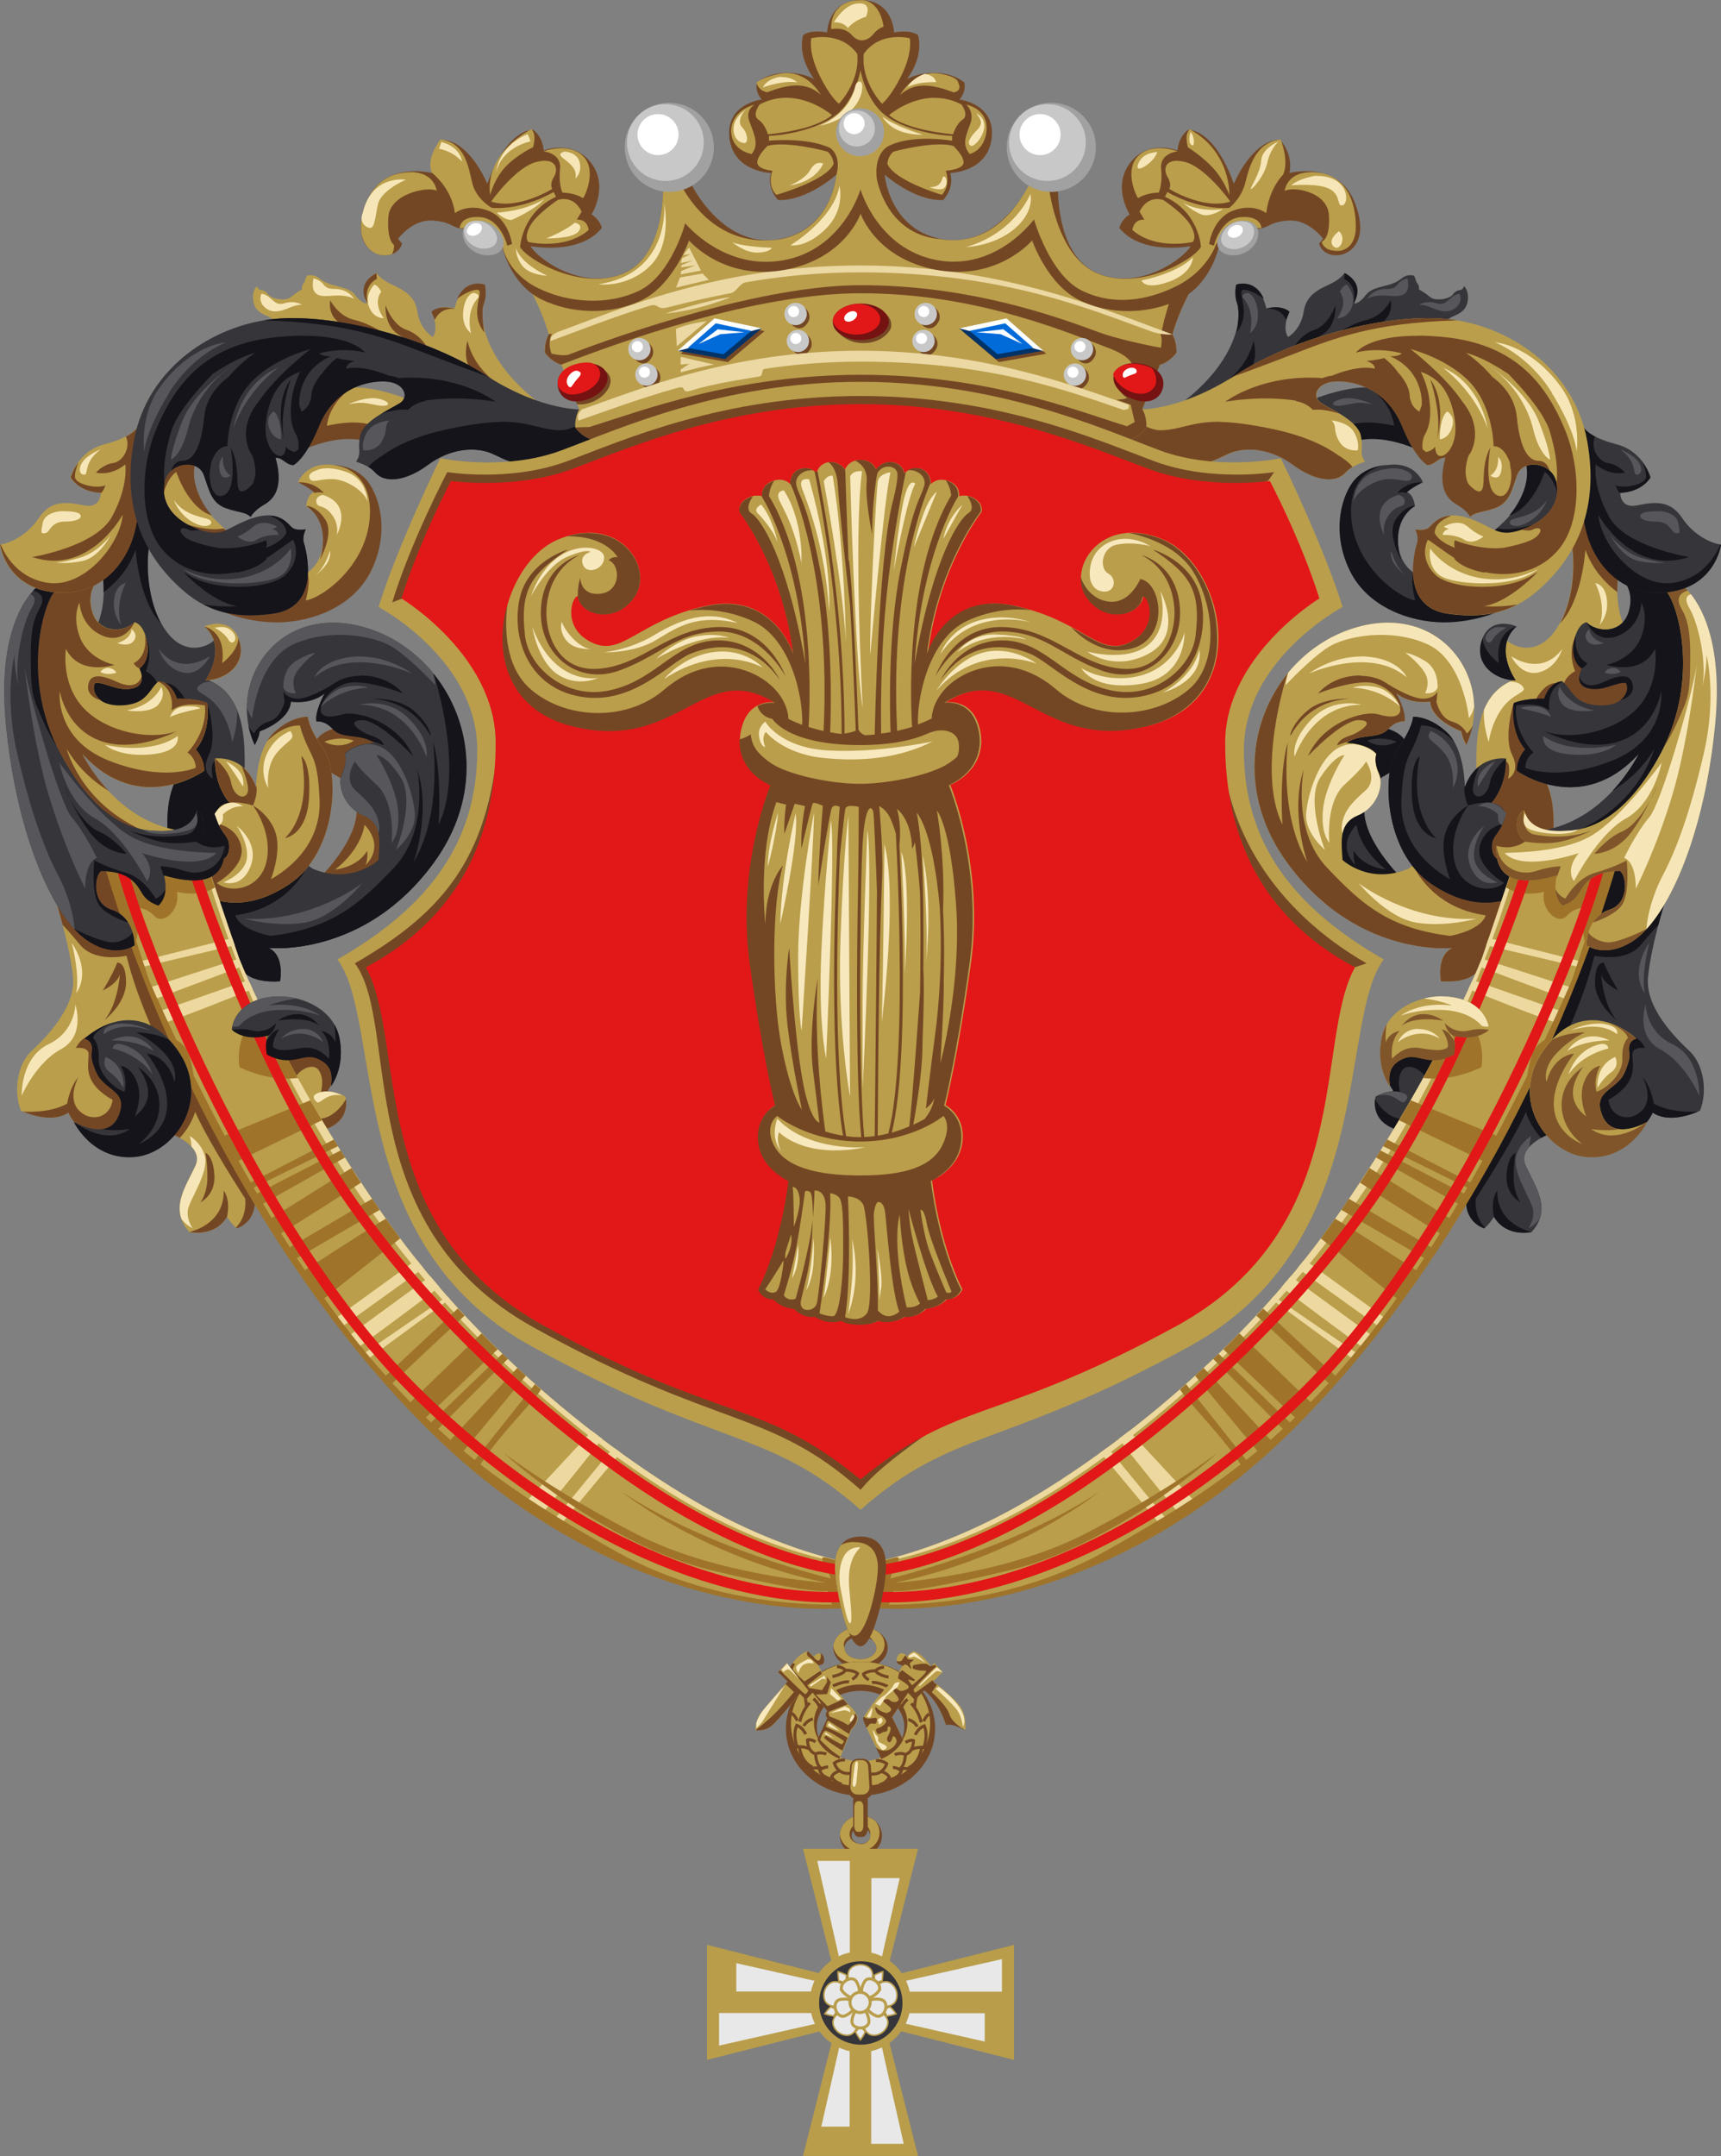 <svg height="1441.195" width="1150.753" xmlns="http://www.w3.org/2000/svg" xmlns:xlink="http://www.w3.org/1999/xlink"><rect width="100%" height="100%" fill="#808080" stroke="none"/><g transform="translate(288.623 232.74)"><g transform="translate(1.002)"><g transform="translate(0 -0)"><path d="m-76.2 354.4s29.1-28.2 24.6-50.1c-4.6-21.9-17.3-14.6-26.4-31s20-25.5 34.6-17.3 25.5 67.4 17.3 84.7-50.1 13.7-50.1 13.7z" fill="#744724"/><path d="m298.4 561.5c-3 17.9-19.7 29.9-19.7 29.9s14.9-1.2 21.5-12.6c0 0 .6 6-1.2 9.6 0 0 13.7-11.4-.6-26.9zm-26.9-55.6s10.2-4.2 19.7-.6c-10.2 6.6-19.7.6-19.7.6z" fill="#ba9e4b" transform="translate(-344.25 -242.888)"/></g><path d="m217.7 659.8s5.3 7.7 24.2 6.3c0 0 3.4-17.4-7.7-22.3 0 0 64.1 6.8 110.6-57.1s12.6-139.5-45.5-156.9-93.7 35.8-74.3 78.4c0 0 3-5 3.3-9.1 0 0 19.9-6.8 20.9-19.9 0 0 13 2.4 22.6-5.5 0 0-6.8 12.3-5.5 18.8 0 0 5.4-1.1 11 5.1 6.2 6.8 18.8 2.7 27.7 9.2 0 0-13.4 0-19.9 7.2 0 0 2.1 4.8-1.7 13s1.6 23 14.1 28 11.1 16.9 10.2 30c0 0-17.9 16.9-44.1 5.8 0 0-37-26.3-43.7-39.9-6.8-13.6 10.5-72.4-27.2-86.6 0 0 10.7-15.1 10.7-19s-3.9-9.7-3.9-9.7c-.9 4.7-20.4 16.6-34.7-4.9-14.2-21.3-12.3-54.1-8.9-61.6s-6.8-20.5-8.2-20.5-24.7 43.8-24.7 43.8 4.8 24.7-6.8 41.8 13 76 13 76l49 13.6s-17.4 11.6-9.7 58.1 40.4 72 49.2 77.6z" fill="#36353a" transform="translate(-344.25 -242.888)"/><path d="m147.7 348.8c-1.4 0-24.7 43.8-24.7 43.8s1.1 5.7.9 13.4c6.3-4.7 16.4-14 21.4-28.4 0 0 2.1 34 16.9 49.2-11.5-21.2-9.6-50.4-6.4-57.5 3.4-7.5-6.8-20.5-8.2-20.5zm-28.2 79.5c-.9 2.1-2 4.2-3.3 6.1-11.6 17.1 13 76 13 76l49 13.6s-17.4 11.6-9.7 58.1 40.3 72 49.2 77.7c0 0 5.3 7.7 24.2 6.3 0 0 3.4-17.4-7.8-22.3 0 0 43.4 4.6 84.6-29.3-12.3 4.8-57.8 25.5-79.6 21.9-25.4-4.2-27.1-14.4-27.1-14.4 32-4.4 45.2-26.2 48.3-33.3-1.4-1-3.1-2.3-5.2-3.9-10.3-1.9-30.4-4.2-30.4-4.2s-20.3-61.7-25.3-61.7c-5.1 0-2.5 11.8-2.5 11.8s-8.5-4.2-2.6-16-.8-33.8-.8-33.8h-14.3s0-4.2-5.9-10.2c-5.9-5.9-11-3.4-11-3.4s-1.7 6.8-2.5.8c-.8-5.9-7.6-9.3-7.6-9.3 6.8-17.7-3.4-27.9-3.4-27.9-10.6 4.7-22.8.4-29.2-2.6zm176 33.6c-6.4.1-12.1 1.7-15.5 3.9-8.5 5.5-20.3 11.8-27 11.4-6.8-.4-8.9-4.7-8.9-4.7l.8 6.8s-2.5 11-10.2 13.1c-7.6 2.1-10.1 8-10.1 8-1.3-.7-2.7-2.9-3.9-5.1.9 4.3 2.3 8.6 4.2 12.8 0 0 2.9-5 3.3-9.1 0 0 19.9-6.9 20.9-19.9 0 0 13 2.4 22.6-5.5 0 0-6.9 12.3-5.5 18.8 0 0 5.4-1 11 5.2 5.8 6.4 17.1 3.2 25.8 8 4.4 1.1 8.3 2.8 8.3 2.8s-.4-3.8-8-6.3-18.2-10.1-6.8-10.6c11.4-.4 34.3 24.1 34.3 24.1-9.7-22.4-37.2-30.9-47.3-27.9s-14 .8-14.4-2.5c-.4-3.4 3.4-13.1 15.7-17.8 12.3-4.6 39.3 6.3 39.3 6.3-8-9-19-12.1-28.4-12zm8.5 15.3c-.5 0-.8 0-.8 0 29.6 2.1 38.4 24.5 39.3 24.5.8 0-2.1-9.3-12.3-17.3-8.9-7-22.9-7.3-26.3-7.2z" fill="#15141a" transform="translate(-344.25 -242.888)"/><path d="m138.7 399.8c-1.2.6-6.6 1.2-7.8 11.4s4.8 16.7 4.8 16.7-4.8-12 3-28.1zm137.5 26.6c-34.1.6-56.1 27.4-56.5 56.5.8 2.8 2 5.6 3.5 7.3 0 0 3.6-38.8 28.1-49.6s54.4-5.4 66.3 2.4c12 7.8 28.1 25.1 28.1 25.1s-.2-3.5-1.8-8.4c-11.6-14-27-24.7-44.6-29.9-8.2-2.5-15.9-3.5-23.1-3.4zm-115.4 17.6s3.6 12.6 15.6 15.6 18.5-10.8 18.5-10.8-19.7 14.3-34.1-4.8zm104.8 2.6s-4.2 0-13.1 5.4c-9 5.4-8.4 16.7-8.4 17.9 2.4 4.8 8.4 3.6 8.4 3.6s-4.2-7.2.6-14.3c4.8-7.2 12.5-12.6 12.5-12.6zm28.8 2.3c-.6 0-1.3.1-1.9.1-20.9 1.2-27.5 12.6-27.5 13.8 24.5-20.9 65.2-2.4 65.2-2.4s-15.7-11.8-35.7-11.4zm-98.9 16.9c-2.9.1-5.9.7-7.8 2.7-4.8 4.8 5.4 4.2 13.2 15s9 22.7 9 22.7 3.9-10.7 3.2-21.6c-3.3-7.9-8.8-14.7-17.4-18.8zm97.3 2.8c-1.9 0-4.2.2-6.9.7-10.8 1.8-16.8 13.2-16.8 13.2 14.9-13.1 31.7-12.6 31.7-12.6s-2.3-1.3-8.1-1.3zm11.1 11.7c-5.3-.1-9 .9-9 .9 33.5 0 44.8 34.7 44.8 34.7s3-10.2-11.4-25.1c-8.1-8.4-17.6-10.4-24.5-10.5zm-3 27.1c-4.5.6-11.5 2.2-15.7 6.9 0 0 2 4.8-1.7 13-3.8 8.2 1.6 23 14.1 28 6.1 2.5 8.9 6.6 10.1 11.8.5-1.5.7-3.4.4-5.6-1.2-9-6.6-14.9-15.5-22.7-9-7.8-.6-19.7-.6-19.7s1.2 3.6 14.3 15.5c13.1 12 10.2 38.9 10.2 38.9s6-6 4.2-22.7-14.3-35.9-14.3-35.9 6-.6 16.1 14.9c10.2 15.5-3 48.4-3 48.4s13.7-11.4 12.5-24.5-8.4-36.5-21.5-43.6c-3.2-1.7-6.5-2.5-9.6-2.6zm-4.1 93.2s-33.8 26.2-78.6 23.7c0 0 21.1 5.9 40.6 2.5 19.4-3.4 38-26.2 38-26.2z" fill="#56565b" transform="translate(-344.25 -242.888)"/><path d="m234.2 643.8s64.1 6.8 110.6-57.1c32.1-44.2 25.8-94-.3-126.2 1.3 3.8 20.7 65 3.4 100.9 0 0 2.4-34.6-3.6-55 0 2.4 6 47.8-13.1 80.1 0 0 11.9-33.5 2.4-62.2 0 0 8.4 40.6-15.5 65.8-23.9 25.1-43 43-92 46.6z" fill="#15141a" transform="translate(-344.25 -242.888)"/><g transform="translate(0 -0)"><path d="m108.5 392.8c-5.1.2-11.8 2.4-20.5 9-22.8 17.3-2.7 117.5 9.1 137.5s49.2 43.7 62.8 38.3c13.7-5.5 11.7-12.8 11.7-12.8-41.9-8.2-62-50.7-62-50.7 38.6 42.5 81.5 11.3 81.5 11.3.3-8.1-5.6-14.3-5.6-14.3 10.6-12.2 7.7-30.9 7.7-30.9-8.4-3.5-20.3-2.9-20.3-2.9-4.2-12.2-12.2-11.6-12.2-11.6-4.2 2.9-5.5 8.3-11.9 12.6-6.5 4.3-22.2 5.1-28-1s-2.6-10.3-2.6-10.6c6.1-1 15.5 6.1 25.4 3.5 10-2.6 4.2-13.2 4.2-13.2s7.4-4.5 5.2-17.4c-2.3-12.9-8.4-13.5-8.4-13.5-7.4 7.1-23.6 7.5-28.1-6.7s3.9-21.9 3.9-21.9-3.4-4.6-10.9-4.7c-.3 0-.7 0-1 0zm92.2 34.3c-5.1-.2-9.4 1.8-9.4 1.8 16.1 14.2.7 36.1.7 36.1 12.9 0 28.3-10.3 22.5-27.1-2.9-8.4-8.7-10.6-13.8-10.8z" fill="#ba9e4b" transform="translate(-344.25 -242.888)"/><path d="m-240.8 334.5-10.9 37.1s9.1 29.1 10.9 49.2c1.8 20-18.1 40-27.7 49-9.7 9-12.2 27.1-7.1 39.9 0 0 19.3 9.7 31.6 1.3 0 0 7.1 17.4 28.3 19.3 21.3 1.9 37.4-6.4 37.4-6.4s25.8 8.4 19.3 22.5c-6.4 14.2-18 29-3.9 44.5 0 0 16.8 3.9 25.1-10.3 0 0 2.6 4.5 6.4 7.7 0 0 14.8-3.9 11.6-23.2s43.8-42.1 43.8-42.1 20.6-2.6 17.4-22.6c0 0-4.5-3.2-12.3-3.8 0 0 9-9.7 2.6-28.3-6.3-18.7-61.7-17.2-61.7-17.2l-46.5-104.5z" fill="#ba9e4b"/><g transform="translate(-344.25 -242.888)"><path d="m115 393.8c-4.7.3-12.5 1.5-18.7 2.6-2.6 1.3-5.3 3.1-8.3 5.4-22.8 17.3-2.7 117.5 9.1 137.5 6.8 11.6 22.2 24.3 36.6 32l.9.5 15-6.8c-41.2-18.4-50.4-54.3-50.4-54.3 8.5 14.3 19.8 23.1 28 28.1-11.8-12.6-17.6-24.8-17.6-24.8 38.6 42.5 81.5 11.3 81.5 11.3.3-8.1-5.6-14.3-5.6-14.3 10.6-12.2 7.7-30.9 7.7-30.9-8.4-3.5-20.3-2.9-20.3-2.9-4.2-12.2-12.2-11.6-12.2-11.6-.1.1-.2.1-.3.2 11.8 5.4 8.9 19.3 8.9 19.3 7.7-6.3 21.8-3.4 22.3-3.4 1.9 17.9-11.6 31.5-11.6 31.5 5.8 3.9 5.5 10.2 5.5 10.2s-21.3 9.7-58.1-4.8c-36.7-14.6-32.8-46.5-32.8-46.5s3.9 26.1 29 33.9c19.4 6 41.1-3 50-7.4-14.5 6-42.2 3-59.7-11.9-19.4-16.5-15.2-42.8-15.2-42.8 9.2 18.4 32.4 10.7 32.4 10.7s-16.9-3.4-22.8-17.9c-5.8-14.5-.5-23.7-.5-23.7 0 1 1 16.5 16 22.3 12.6 4.9 19-5.6 20.8-9.1h-.1c-7.4 7.1-23.6 7.5-28.1-6.7s3.9-21.9 3.9-21.9-1.7-2.3-5.4-3.7zm76.6 35.3c15.6 14.2.3 35.8.3 35.8 12.9 0 28.3-10.3 22.5-27.1-.1-.4-.3-.8-.4-1.2-.2 9.1-10.8 16.8-10.8 16.8 2.4-18.5-7.8-23.2-11.6-24.4zm-40.1 4.6c.8 5.1 1 15.3-7.5 19.8 0 0 1 2.3 3.9 3.5.1-.1 7.4-4.6 5.1-17.4-.4-2.3-1-4.3-1.6-5.9zm-2 28.2c-1 3.4-4.5 9.7-16.8 4-16.1-7.5-18.8-2-19.2 3.4-.3 4.3 3.7 7.8 8.5 9-.4-.3-.8-.7-1.2-1-5.8-6.1-2.6-10.3-2.6-10.6 6.1-1 15.5 6.1 25.4 3.5 5.4-1.4 6.2-5.2 5.8-8.3z" fill="#744724"/><path d="m139.5 485c.7.3 16.1 2.4 21.2-4.1s1.7-11.6 1.7-11.6-4.8 12.3-22.9 15.7zm28.8 4.5s1.7-6.8 10.6-7.2c8.9-.3 9.6 1.4 9.6 1.4s-15.7 3.1-20.2 5.8zm-43.5 18.5s29.4 7.5 48.6-5.8c0 0 3.1 10.6-18.5 12.3s-30.1-6.5-30.1-6.5zm-3.1-48.8s2.7-3.4 6.5-2.4 4.1 3.1 4.1 3.1-6.5 2.1-10.6-.7zm20.9-28.4s0 6.5-9.6 9.2c0 0 7.5 3.1 11-1.4 3.4-4.5-1.4-7.9-1.4-7.9zm55.5-1s6.5 3.1 9.2 7.9 6.8-.3 3.4-4.5c-3.4-4.1-6.8-4.5-12.7-3.4z" fill="#f6e6b7"/><path d="m103.5 577.4-10.9 37.1s1.8 5.8 3.9 13.9c3.5 3.7 7.5 8.2 11.4 13 10.1 12.7 31.3 7.6 31.3 7.6 6.8 27.9 20.3 55.8 20.3 55.8s-30.5-4.2-40.6-3.4-13.5 9.3-13.5 9.3 5.1-.8 7.6 1.7-1.7 11 2.5 19.4c4.2 8.5 14.4 13.5 14.4 13.5-1.7 12.7-15.2 15.2-22.8 6.8-7.6-8.5 0-22 0-22-5.9 6.8-7.6 17.8-7.6 17.8-9.9 5.5-23 5.7-29.5 5.3 4.4 1.9 19.9 7.8 30.3.7 0 0 7.1 17.4 28.3 19.3 21.3 1.9 37.4-6.4 37.4-6.4s4.2 1.4 8.8 4c7.9-8.3 10.3-17.4 10.3-17.4 9.6 21.5 33.5 58 33.5 58 1.2 12.6-6 19.1-6 19.1s-.1.1-.3.1c.2.2.4.4.7.6 0 0 14.8-3.9 11.6-23.2s43.8-42.1 43.8-42.1 19.5-2.5 17.6-21.1c-5.9 10.6-16.9 16.2-22.4 11.3-6-5.4-14.4-16.7-12.6-23.3s12.6-13.2 16.8-7.2 1.2 15.5 1.2 15.5l4.8-1.2.9-.4c-.4 0-.7-.1-1.1-.1 0 0 9-9.7 2.6-28.3-6.5-18.6-61.9-17.1-61.9-17.1l-46.5-104.5zm29.8 76.3c-.2 0-.3 0-.3 0s-3 7.8-9.6 18.5c0 0 9.6-4.2 11.4-10.8 0 0-1.2 19.7-10.2 30.5 0 0 14.3-10.8 14.3-25.1 0-12.6-4.6-13.2-5.8-13.2zm58.7 127.1s1.3 5.9 1.3 16.5-4.6 16.5-4.6 16.5 10.1-4.7 9.3-18.2c-.9-13.5-6-14.8-6-14.8zm12.2 25.1c.6 22.7-22.1 27.5-22.1 27.5l-.7.3s16.8 3.9 25.1-10.3c0-.1 0-.1 0-.2 2.4-12-2.4-17.3-2.4-17.3z" fill="#744724"/><path d="m102.6 640.4c.6 2.4 5.4 21.5 3 33.5 0 0 10.7-12.6-3-33.5zm2.4 41.2s0 18-17.8 26.5c-17.7 8.5-18.1 30.9-18.1 34.5 0 0 9.5-22.1 26.3-31.1 16.7-9 9.6-29.9 9.6-29.9zm168.1 58.1c-1.3 0-2.5.1-3.8.4-6.6 1.8-5.4 4.2-3 6.6s6-6.6 17.3-4.2c0 0-5.1-2.8-10.6-2.8zm-91.6 29.8c.8 2.6 1.1 4.9 1.2 7.1 3.2 3.4 4.9 7.7 2.7 12.7-5.2 11.5-13.8 23.4-9.4 35.7 3.5 4.7 7.4 6.1 7.4 6.1s-5.4-7.2-2.4-14.9c3-7.8 12.5-22.7 10.8-32.3-2-9.6-10.3-14.4-10.3-14.4z" fill="#f6e6b7"/></g></g><path d="m182.9 591.2s23.2-1.4 24.8-12.3c1.5-11-5.5-9.7-9.3-24.5 0 0 2.1-6.8 9.7-7.6 0 0-10.1-10.6-9.7-29.6 0 0 19.4-3 27.5 19 0 0 0-25.2 11.8-36.3 12.1-11.3 22.8-10.6 22.8-10.6s.1 7.1 10.5 21.7c10.4 14.5 9.7 68.7-23.3 90.4-33 21.8-54.6 8.6-65.9 3.4z" fill="#ba9e4b" transform="translate(-344.25 -242.888)"/><path d="m260 489.3c-2.2 0-11.8.6-22.3 10.6-1.8 1.7-3.3 3.7-4.5 5.8 3.1-3.1 11.8-10.9 22-10.6 0 0 1 5.2 5.5 14.8 3.8 8 6.6 11.8 7.6 34.7s-11.8 41.4-32.5 53.3c0 0 6.8-17.3 3.4-30-3.2-12-14.1-18.6-15.4-19.3.1-.2 3.2-7.2 2.3-12.5 0-.2-.1-.5-.2-.7v1c-2.4-6.7-5.9-11-9.6-13.9 2.2 5.5 4.8 13 4.1 16.6-1.2 6-9.3 4.5-11.3-6-1.3-6.7-6.7-12.4-10.5-15.8h-.1c-.4 18.7 9.3 29.1 9.7 29.5h.1s5.7-1.2 15.5 1.8c.6.9 12.9 17.7 9.2 36.6-3.8 19.4-24.1 22.8-33.4 15.2 0 0 18.6-10.6 16.5-23.7-2.4-13.2-15.1-15.7-15.1-15.7l-.2.3c3.7 7.9 8.1 8.7 6.8 17.6-1.5 11-24.8 12.3-24.8 12.3l-1 13.6c11.3 5.2 32.9 18.4 65.9-3.4s33.8-75.9 23.3-90.4c-10.4-14.5-10.5-21.7-10.5-21.7s-.2 0-.5 0zm-14.9 81.1s18.6-15.2 11-54.9c0 0 6.8 4.2 5.1 28.7s-16.1 26.2-16.1 26.2z" fill="#744724" transform="translate(-344.25 -242.888)"/><path d="m248.8 498.8s-11 3.8-16.1 16.1 1.3 22 1.3 22-2.1-14.4 5.9-23.7 12.7-8.5 8.9-14.4zm-43.1 20.3s5.9 2.5 9.3 7.2c3.4 4.6 2.1 9.7 2.1 9.7s-6.3-10.6-11.4-16.9zm-7.6 35.1 3 7.6s3.4-1.3 2.5-7.2c0 0 5.5-5.9 13.5-5.5-11.4-7.6-19 5.1-19 5.1zm14.8 8s8 11 6.8 21.6c-1.3 10.6-15.6 16.1-15.6 16.1s12.3 4.6 18.2-11-9.3-26.6-9.3-26.6z" fill="#f6e6b7" transform="translate(-344.25 -242.888)"/><g id="a"><path d="m214.7 651.4s33.2 82.2 99.1 175.1c65.9 93 156.8 159.9 210.9 190.3s95.1 37.3 95.1 37.3v30.6c-49.5 3.1-165.7-9.4-275.6-117s-187-266.3-220.8-386.3l69.3 5.1z" fill="#ba9e4b" transform="translate(-344.25 -242.888)"/><path d="m209.9 637.2-62.7 15.9c.5 1.2.9 2.4 1.4 3.7l63-14.8zm4.7 13.7-60.6 19.6c1.1 2.6 2.1 5.3 3.2 7.9l59.5-22.3c-1.3-3-2-4.7-2-4.7l-.1-.4zm6.2 14.4-60.3 21.1c1.1 2.6 2.2 5.2 3.3 7.8 17.4-5.8 53-20.2 59.7-22.9-1-2.1-1.9-4.2-2.8-6zm112.4 186.9-55.2 39.9c1.4 1.9 2.8 3.7 4.3 5.6l55.5-39.8c-1.6-1.9-3.1-3.8-4.6-5.7zm9.1 11.1-55.3 40.4c2.1 2.6 4.2 5.2 6.3 7.8 13.4-9.8 42.9-31.5 55.1-41.1-2-2.4-4.1-4.8-6.1-7.2zm11.5 13.3-57.1 39.1c1 1.2 2 2.4 3 3.6l55.7-40.8c-.6-.6-1.1-1.2-1.7-1.9zm96.6 90.1-46.7 50.2c3.8 2.6 7.5 5.1 11.3 7.6 12.7-15.4 32.8-40 42.2-52.6-2.2-1.7-4.5-3.4-6.8-5.2zm14.5 10.9-42.4 51.6c1.6 1 3.1 1.9 4.7 2.9l42.4-50.9c-1.6-1.2-3.2-2.3-4.8-3.5z" fill="#edd99f" transform="translate(-344.25 -242.888)"/><path d="m214.7 651.4s33.2 82.2 99.1 175.1c65.9 93 156.8 159.9 210.9 190.3s95.1 37.3 95.1 37.3v1.8c-35.1-8.7-103.4-21.3-218.9-126.2-115-104.4-178.6-230.8-212.4-350.9l4.2 7.6z" fill="#edd99f" transform="translate(-344.25 -242.888)"/><path d="m123.4 581.4c5.4 19.1 11.8 39.1 19.3 59.8.5.2 1 .3 1.5.5 0 1.7 3.4-5 2.5-14.3-.8-9.3-5.9-11-5.9-11s11-.9 16.9 5.9 17.8-4.2 15.2-16c0 0 15.4 4.1 25.4-3l-5.7-16.8zm106.1 109.4c-2.3.1-4.6.4-6.9 1 0 0-10.8 13.8-7.8 31.7 0 0 18.9 10 39 7.2-8.3-15-15.2-28.4-20.8-39.8-1.1-.1-2.3-.2-3.5-.1zm-61.6 12.6c5.4 12.2 11.2 24.6 17.3 36.9-.5-8.8-2.1-24-7.3-30.5-2.8-3.4-6.5-5.4-9.9-6.4zm94.3 42.2-61.4 25.3c3 5.7 6.1 11.4 9.3 17.1l59.8-29c-2.7-4.5-5.2-9-7.8-13.4zm15.6 26.3-59.3 30.6c.7 1.1 1.3 2.3 2 3.4l60.1-29.6c-.9-1.5-1.9-3-2.8-4.5zm4.5 7.3-59.5 30.7c1.4 2.3 2.8 4.6 4.2 6.9l58.3-32.9c-1-1.6-2-3.2-3-4.8zm7.4 11.7-56.9 35.6c2.1 3.4 4.2 6.8 6.4 10.1 19.6-11.8 47.1-29.6 56.8-35.9-2.2-3.3-4.3-6.5-6.3-9.8zm13.7 20.6-58.2 34.3c1.6 2.4 3.2 4.8 4.8 7.2l58.5-34.1c-1.7-2.5-3.4-5-5.1-7.5zm9.2 13.3c-14.3 8.5-39.5 25.1-57.1 36.3 4.4 6.4 8.9 12.7 13.5 18.9 16.7-13.2 40.5-32.1 53.2-42-2.8-3.8-5.6-7.6-8.3-11.4-.4-.6-.8-1.2-1.3-1.8zm48.3 59.9-50.6 47.2c1.5 1.7 2.9 3.4 4.4 5 17-16.1 41.4-39 50.6-47.3-1.5-1.6-3-3.2-4.5-4.8zm15.8 16.7-50.1 48.4c3.3 3.5 6.7 7 10.1 10.5l50.7-48.2c-3.6-3.5-7.2-7.1-10.7-10.7zm13.8 13.7-50.4 48.6c1.4 1.4 2.8 2.8 4.2 4.1l.4.4 49.5-49.7c-1.2-1.2-2.5-2.4-3.7-3.6zm10 9.5c-7.3 7.8-33.4 35.9-47.8 51.4 2.9 2.7 5.8 5.3 8.7 7.9l44.9-54.1c-1.9-1.8-3.9-3.5-5.8-5.3zm11.8 10.8-42.3 53.3c1.3 1.1 2.7 2.2 4 3.3 11.9-19.9 37.1-44.5 42.4-53-1.3-1.2-2.7-2.4-4-3.6zm-19.9 46.9s66.2 60.5 138.6 77.7c71 16.9 76.9 13.5 76.9 13.5s1.5 6.4 4.4 11.7c2.6-.1 5.1-.2 7.4-.3v-30.6s-4.3-.7-12-2.8 0 5.4 2.4 13.8c0 0-82.5-19.7-139.8-58 0 0 53.8 43.6 136.8 60.9 0 0-72.5-4.8-126.3-32.3s-88.4-53.8-88.4-53.8z" fill="#9f742a" transform="translate(-344.25 -242.888)"/><path d="m-190.1 422s49.9 118 115.8 211c65.9 93 124.8 130.9 196.9 171.5s152.1 35.1 152.1 35.1v2.7c-49.5 3.1-165.7-9.4-275.6-117-109.9-107.7-187-266.4-220.8-386.4l8.3 12.2z" fill="#9f742a"/><path d="m182.8 586.9s42.4 135.9 108.3 228.8c65.9 93 156.7 165.1 209.7 197.5 73.2 44.8 120.2 46.9 120.2 46.9m-1.2 17.4c-49.5 3.1-160.8-14.6-283.8-133.6-113.6-109.9-196.5-324.3-203.2-368.3" fill="none" stroke="#e21818" stroke-width="7" transform="translate(-344.25 -242.888)"/></g><g transform="translate(0 -0)"><path d="m-139.4 332.7c1.3 26.9-21.6 25.2-40.6 19.6 3.9 14.5-3.8 20.2-3.8 20.2-12.8-4.6-9.6-10.9-18.7-17.8-7.8-5.9-19.8-5.2-19.8-5.2-4.5 3.9-5.9 21.6 7.1 25.8 16.1 5.2 15.5 23.8 15.5 23.8s-12.3 9.1-30.8-2.7c-22.3-14.3-47.7-68.4-55.1-144.6-7.5-77 24.3-95.1 24.3-95.1l9.9 4.3c-7.5 3.7-25.8 57.3 1.9 109.5s56.6 51.7 64.4 52.2c7.8.4 23.6.1 27-13.7 4.9.7 8.2 14.9-.6 20.8 5.5 3.8 12.2 4.9 19.4 2.8z" fill="#36353a"/><g transform="translate(-344.25 -242.888)"><path d="m82.9 399.7s-2.5 1.4-6 5.3c2.7.7 6.3 2.5 6 6.8-.5 6.8-7.7 7.3-7.7 35.1s1.1 28.9 8.2 45c3.4 7.7 6.6 13.2 9 17-24.3-50.8-6.9-101.3.4-105zm14.9 136.1c.5 2 1.9 5.2 3.8 8.7-2.5-5.2-3.8-8.7-3.8-8.7zm4 9.1c2.7 5.7 6.8 13.3 12.4 21 10.9 15 25.1 15 25.1 15s-8.2-10.5-18.7-15c-7.2-3.1-14.4-12.9-18.8-21zm84.5 7.1c.5 2.6 1.9 12.6-5.6 15.7 0 0-20.1 5-39.2-2.3 0 0 8.2 4.5 20.1 7.3 8.7 2 19 .8 23.9.1 8.8-5.8 5.6-19.8.8-20.8zm18.6 23.6c-.1 0-.1 0-.2 0 0 .2 0 .3-.1.5-1.4 13.2-14.6 20-25.9 16.4-11.4-3.6-16.9-3.2-16.9-3.2l2.3 6.4c.1.2.3.4.4.6-.1-.3-.2-.7-.3-1 19 5.6 41.9 7.3 40.6-19.6zm-87.2 9.6s-2.3 20.5 2.7 29.2c3.6 6.2 14.2 10.5 19.9 12.5-2.3-3.6-5.8-6.9-11.2-8.6-13-4.2-11.6-21.9-7.1-25.8 0 0 12-.7 19.8 5.2 9.1 6.9 5.9 13.2 18.7 17.8 0 0 4.4-3.2 4.8-11-1.2 2.2-3.3 5.2-6.7 6.3 0 0-7.3-13.7-20-17.3-12.8-3.6-20.9-8.2-20.9-8.2zm-13.6 45.7c3.2 3.6 6.5 6.4 9.6 8.4 18.5 11.9 30.8 2.8 30.8 2.8s.1-4-1.3-8.8c-.7 2.6-7.4 6.8-13.2 6.8-6.3 0-19.9-5.9-25.9-9.2z" fill="#15141a"/><path d="m74.7 407.4c-8.8 11.2-21.1 36.3-16.1 87.3 6.4 65.8 26.2 115.2 45.9 136.6-.6-8.7-3.8-22.4-11-36.1-9.1-17.3-18.2-41.9-27.3-81.1s-1.8-66.5-1.8-66.5c-.5 9.1 2.7 21.4 2.7 21.4-3.2-15.9 2.7-42.4 8.7-52.4 3.8-6.4 1.3-8.5-1-9.2zm-3.8 47.3c.9 8.2 6.3 53.6 16.2 86.7 10.9 36.4 24.5 62.8 24.5 62.8s-.6-17.4 7.8-20.6c0 0-8.4-17.4-16.8-27.1-8.1-9.3-28.9-82.3-31.7-101.7zm23.4 65.2s5.2 27 23.8 37.3c18.7 10.3 34.8 41.9 34.8 41.9s6.4-7.1-3.2-18.7c0 0 37.4 12.9 49.6 0-1.3-.6-37.4.6-58-11.6s-47-48.9-47-48.9zm91.3 33.8c-4.2 12.1-19 12.3-26.4 11.9-1.9-.1-5-.2-9.1-.9 5 4.1 21.8 3.4 31.2.3 6.8-2.3 5.6-8 4.3-11.3z" fill="#56565b"/></g></g><g transform="translate(-344.25 -242.888)"><path d="m104.2 760.2s22.5 13.2 29.7-4.1-9.6-16.7-14.9-29.3c-5.4-12.6-1.9-12.3-3-17.6-.9-4.2-4.8-4.8-4.8-4.8s31.2-30 59.2 3.7 2.4 72.9-25.7 75.3-40.5-23.2-40.5-23.2zm105.4-61.8s.8-16.5 21.6-21.1c20.7-4.6 46.1 5.9 50.3 26.2s-5.5 32.5-5.5 32.5c1.5-8.6-.6-15.1-9.7-18.6-9.6-3.6-15.2 5.5-31.7-3.4 0 0-4.2-5.5-.4-11.8 0 0-14.8 4.6-24.5-3.8z" fill="#36353a"/><path d="m130.5 693.6c-11.4 3.3-19.3 10.9-19.3 10.9s3.9.6 4.8 4.8c1.1 5.3-2.4 5.1 3 17.6 5.4 12.6 22.1 12 14.9 29.3-2.4 5.8-6.5 8.2-10.9 8.8 8.3 1.5 18.4-.1 18.4-.1-14 9.8-30.1.1-35.2-3.4-1.3-.6-2.1-1.1-2.1-1.1s12.4 25.6 40.5 23.2 53.7-41.6 25.7-75.3c-1-1.2-1.9-2.2-2.9-3.2-10.8-5.2-21.8-4.8-21.8-4.8s10.1 4.2 19.4 14.4c9.3 10.1 6.3 18.6 6.3 18.6-4.9-18.4-18.5-18.8-18.5-18.8s15.2 18.2 13.5 36.3c-1.7 18.2-19 24.1-19 24.1s13.9-9.3 13.9-26.2-14.4-25.3-14.4-25.3 7.6 9.3 6.8 18.6-8.9 14.4-8.9 14.4 5.5-11.8 1.7-22.4c-3.9-10.9-11-11.4-11-11.4 5.1 9.7 2.5 17.3 2.5 17.3-5.5-1.3-17.8-11.2-17.3-22 .5-10.7-3.8-13.9-3.8-13.9 1.7-5.9 13.1-10.4 14-10.4 0 0-.3 0-.4 0zm92.1 5.3c-5.8-1.6-12.7-.4-12.7-.4l-.2.1c9.1 7.8 22.5 4.3 24.1 3.8.1 0 .1-.1.2-.1 4.6-3 4.9-7.4 5.3-8.3-2.6 3.1-8.8 7-16.7 4.9zm55.5-4.1c1.2 6 .7 12.1.7 12.1-2.5-6.8-9.3-7.6-9.3-7.6 6.8 6.8 5.1 17.7 5.1 18.6-3.4-3.4-8.9-8.8-19-7.1s-15.1 1.9-18.2-.5c-1.3-4.2 3.8-11.9 3.8-11.9-4.3.3-6.7 5.7-8.3 7.2-1.1 4.9.2 9.5.2 9.5 16.5 8.9 23.6-1.1 33.2 2.5 9.1 3.5 11.2 9.9 9.7 18.6 0 0 9.7-12.3 5.5-32.6-.7-3.1-1.8-6.1-3.4-8.7zm-37.7-2.4s19.4-3.6 27.8 3.6c-12-15.5-27.8-3.6-27.8-3.6z" fill="#15141a"/><path d="m241.1 676.2c-3.4 0-6.7.4-9.9 1.1-16.2 3.6-20.2 14.4-21.2 19 1.5.2 3 .1 4.6-.4 0 0 7.2-9.7 25.3-10.6 18.2-.8 28.8 3.8 28.8 3.8s-11.8-9.7-34.2-6.8c0 0 7.5-3.4 18.8-4.7-4-1-8.1-1.5-12.2-1.5zm-104 18.1c-1.4 0-2.7.1-4.1.3-11 1.7-8.9 6.8-8.9 6.8.8 0 9.3-9.3 30.8-2.5 0 0-8.4-4.5-17.9-4.5zm120.1 3.7c-10.1 0-14.4 6.3-14.4 6.3 15.2-8.5 27.9 2.5 27.9 2.5s-3.4-8.9-13.5-8.9zm-116.9 4.9c-3.2 0-6.9.7-11.1 2.7 0 0 17.3-.4 28.3 7.2 0 0-5.7-9.8-17.2-9.9zm-6.7 5.1c-3.8.1-3.6 3.1-3.6 3.1s17.3 3.4 26.6 17.3c0 0-3.4-12.7-15.2-18.2-3.7-1.7-6.2-2.3-7.9-2.3zm-8.2 8.6s-3.4 5.9 2.5 10.2c5.9 4.2 9.3 10.6 9.3 10.6s1.7-14.8-11.8-20.7z" fill="#56565b"/><path d="m383.2 242.9c-10.9-22.7-3.2-29.6-4.5-42.5 0 0-15.1-5.1-20.1 15.9-1.4 0-8.7-3.2-15 2.7 0 0 4.6 10.5.5 16.4 0 0-8.6-4.5-10.5-17.3-1.9-12.7-13.7-15.8-19.6-19.1-5.8-3.2-7.7-6.4-7.7-6.4s-12.8 5.5-6.4 20.5c0 0-3.3.2-7.7-5.6s-12.7-5.3-19.9-8.6c-4.9-2.3-5.4-5.6-12.2-4.6 0 0-1 1.1-1.5 3.4s-2.5 2.3-2 5.9c0 0-4.1 2.3-7.6 5.2s-13 1.2-15.1-1.8c-2-3-5.2-3-5.2-3s-1.4-.2-2.3-2.5c0 0-3.3 2.8-2.5 9.3.8 6.7 5.5 9 9.6 10.7 5 2 5.2 5 5.2 5l177.9 53.9s-22.4-14.9-33.4-37.6zm-123.7 66.1s20-9.7 42.5-4.5 30.9-25.8 29.6-25.8-31.6-14.8-54.7-7.7c-23.2 7.1-17.4 38-17.4 38zm-72.6 7.5c-.6 1.3-16.1 20 22.5 50.9 0 0-20 6.4-21.9 5.8s-23.8-10.3-23.8-11.6-16.7-49.6 23.2-45.1zm72 77.2s11.4-5.5 11.8-22.3c.5-16.9-11.4-22.8-11.4-22.8s.5-7.7 5.5-9.6c0 0-6.4-6.8-10.9-6.4 0 0 7.3-20 35.5-8.2s26.5 72.4-14.1 92c-39.2 18.9-70.4.8-70.4.8zm-111.4-99.5c-1.2 2.4-5.1 8.3-22.9 12.9-18.3 4.7-22.9 22.2-22.9 22.2s5.2 9.7 20.3 10.3c0 0 .2 10.7-11.2 8.4s-22-3.9-30.2 8.4-20.3 17.1-26.1 17.8c0 0 3.8 29.4 37.9 32s52.8-27.1 54.1-53.5z" fill="#ba9e4b"/><path d="m387.2 266.3s-15.5-9.3-20-28.3c0 0-2.9 9.7 1 17.4s19 10.9 19 10.9zm-26.7-56.5s5.5-4.5 11.6-5.8 1.9 4.5 1.6 13.8 4.8 14.5 4.8 14.5-2.6-13.2-.3-19.3.6-12.6.6-12.6-12.2-4.5-18.4 9.3zm-17.4 8.7 2.3 5.5s2.9-8.4 13.5-7.4c0 0-10-3.2-15.8 1.9zm-2.3 24.8s-4.5-9.3-14.2-12.6c-9.7-3.2-14.2-16.4-14.2-16.4s-1 13.2 8.4 19.3c9.3 6.1 20 9.7 20 9.7zm-28.7-10c-.6 0-9.7-6.8-20.6-9.3-10.9-2.6-16.1-13.2-16.1-13.2s-2.3 11.3 8.4 16.4c10.6 5.2 28.3 6.1 28.3 6.1zm-5.8-40.6.3 3.9s-9.3 3.9-6.1 16.4c0 0-9.3-12.2 5.8-20.3zm-14.9 75.7s-15.9 8.7-18.2 26.4c0 0 19.1-5 31.4 0s-6.8 10-6.8 10-14.6-5-39.2 5.5c3.2-40.5 32.8-41.9 32.8-41.9zm-13.1 52.7s25.6 1.8 23.6 34.4-31.2 54.1-42.8 56c0 0 3.9-14.2.6-18.7-3.2-4.5-61.2 23.8-61.2 23.8s14.6 8.3 37.1 9.5 54.3-7.9 67.3-34.6 4.9-51.8-3.7-61.1-20.9-9.4-20.9-9.4zm-114.5 20s1.8-10.5 8.7-15.5c0 0 7.7 24.1 23.7 29.1 0 0-15.9-17.8-10.9-35.5-.5 0-24.1-5.5-21.4 21.9zm12.8 18.7s16.4 5.9 27.3 3.6l4.1 2.3s-6.4 5.5-14.6 3.6c-8.2-1.8-16.9-9.6-16.9-9.6zm82.7-11.5s6.4-.5 12.8 9.1-3.6 26.9-3.6 26.9 8.7-23.7-9.1-36zm-5.2-15.7s8.1 3.9 10.9 7.1c0 0 2.6-1 6.1 0 0 0-5.8-7.7-17.1-7.1z" fill="#744724"/><path d="m304.8 200.5s-6.6 6.6-3.4 14.8 9.8 7.5 9.8 7.5-7.7-9.6-1.6-17.8c-.5 0-1.8-3.9-4.8-4.6zm66.4 5.4s-5.5 1-6.8 11.9 5.2 15.1 5.2 15.1-4.2-14.2 4.8-23.8c0 0 1.6-2.3-3.2-3.2zm-106.9-9.7c-.3 1-1.9 8.1 2.3 10.6 4.2 2.6 10.9.3 17.1 1 6.1.6 7.7 2.3 7.7 2.3s-3.5-6.8-12.9-6.8c-9.3 0-5.2-4.5-14.2-7.1zm-34.8 10.3s-2.9 5.2 2.9 9.7 13.2.6 17.4-1 6.8-1.3 6.8-1.3-4.8-3.2-11.9-1c-7.1 2.3-8.1-5.2-15.1-6.4zm58.3 73.8s11.8-5.5 20-3.6c8.2 1.8 8.2 5.5.9 4.6s-10.5-3.2-20.9-.9zm-116.9 64.2s3.2 9.6 13.2 15c10 5.5 15-.5 9.6-2.3-5.5-1.8-16.4-3.2-22.8-12.8zm95.6-20.1c-1.8.8-6.4 2.2-4.8 5.6 1.5 3.5 6.3.2 15.3.4s21.5 8.1 23.3 15c0 0 0-14.6-13.7-19.6-11.8-4.3-18.3-2.2-20.1-1.4zm8.7 53.8s-2.7 10.9-9.6 16.4c0 0 11.4-7.7 9.6-16.4zm-4.9-37.2s-5 .9-4.1 5 4.6.9 10 7.7c5.5 6.8 3.6 14.1 3.6 14.1s11.4-20.5-9.6-26.9zm-176.2 11s-9.6.9-10.9 7.7c-1.4 6.8-1.4 7.3 1.8 6.8s3.2-7.7 13.2-7.7 12.3-3.6 9.1-5.5c-3.2-1.8-13.2-1.4-13.2-1.4zm27.8-41.5s-10 4.1-12.8 9.6c-2.7 5.5 0 7.7 2.3 7.3 2.3-.5-.9-8.2 10.5-16.9zm6.8 57.4s-8.2 11.4-20.5 15-16.4 3.2-16.4 3.2 6.4 1.4 17.8-.9 19.1-17.3 19.1-17.3z" fill="#f6e6b7"/><path d="m147.6 294.2c-.8 1.6-2.7 4.6-8.8 7.8 3.5 7.5-2.2 16.8-8.6 17.7-6.8.9-11.4 6.4-11.4 6.4 10.9 2.3 19.6-5.5 19.6-5.5s2.3 14.1-8.7 34.6c-10.8 20.5-53.6 27.3-53.6 27.3 38.3 12.8 60.6-28.3 60.6-28.3-1.8 20-25.5 48.8-49.6 45.6s-31.9-25.5-31.9-25.5c-.1 0-.1 0-.2-.1-.1 0-.2 0-.3 0 0 0 3.8 29.4 37.9 32s52.8-27 54.1-53.4l1-58.6zm-40.3 24.7c-4.1 5.4-5.4 10.4-5.4 10.4s5.1 9.7 20.3 10.3v.2c2-2 2.7-4.8 2.9-5.3-4.8 2.6-19.6-.3-20.3-5.2-.4-2.7 1.1-7.2 2.5-10.6z" fill="#744724"/><path d="m445.6 283.9s-27.5 2.1-66.9-23.3-101.6-41.1-140.9-37.2-84.5 31.4-93.7 81.5c-9.1 50.1 11.5 79.4 28.2 95.6 14.9 14.4 32.1 24.5 64.9 19.9s21.7-43.3 20.5-47.5c-1.3-4.2 1.3-9 1.3-9s-6.4 1.3-9.3-1.3-9-12.2-27.1-5.8c-17.7 6.3-18.6 13.7-37.2 6.5-18.7-7.3-24.6-21.9-20-33.2 4.6-11.4 21.9-12.8 25.5-2.3s5.2 18.6 14.6 22c9.2 3.3 12.8 2.3 16.6 5.9 0 0 2-4.3 9.3-8.4 8.1-4.7 12.1-13.8 7.3-31.2 5.1 0 6.7 4.6 11.9 5 0 0 7.9-3.4 17.1-26 10.5-25.6 32.5-30.6 44.8-29.9 12.2.6 16.1 10.3 9.3 14.5s-24.5 11.9-26.4 21.9 1.4 10.8-2.7 17.2c0 0 8.3 2.2 12.4 6.9 7.8 9 23.3 4.3 35.4-4.7 15.6-11.6 32.5-12.2 42.8-7.7s12.9 7.4 26.4 6.4 43.5-15.5 43.5-15.5z" fill="#36353a"/><path d="m249.5 222.8c-4 0-7.9.2-11.6.6-2.3.2-4.7.5-7.1.9 57.7 1.6 82.9 12.2 112 23.4 14.4 5.5 27.9 10.6 38.3 14.3-.8-.5-1.5-.9-2.3-1.4-35.7-23-90.2-38-129.3-37.8zm6.4 11.7c-5 .1-10.4.4-16.5 1-48.7 5-67.9 32.8-79.7 60.1s-11.8 63.3 3.2 81.5c14.4 17.5 35.9 18.6 50.1 15.4-.2.2-.4.3-.6.5 0 0 14.8-2.2 20.9-9.7 0 0-.7.2-1.1.3 9.8-6.2 18.2-13.1 18.5-12.5.5.9 5.9 11.9-4.6 22.8s-51.5 12.3-68.3-1.4c0 0 .7.6 1.7 1.6-1.3-.9-2.3-1.6-2.3-1.6s19.1 20.5 36 22.8c0 0-10.9 1-22.4-1.1 11.6 6.1 26 9 46.5 6.1 32.8-4.6 21.8-43.3 20.5-47.5-1.2-4 1.3-8.8 1.3-8.8s-6.4 1.3-9.3-1.3c-2.1-1.9-6-7.6-15-7.9 3.4 1.3 8.3 3.8 10.2 7.5.7 1.5 1.1 2.8 1.1 4-1.3 2.9-4.7 6.6-13.5 10 0 0 .9-2.3 0-5 0 0-16 6.7-32.2 5.1-3.2-.6-18-3.4-22.4-7.5-5-4.6-2.3-7.3 2.8-4.6 1.3.7 4 .6 7.3 0-.8-.3-1.6-.5-2.4-.9-10.9-4.3-17.5-11-20.1-18.1-1.4-3.8-1.7-7.7-1-11.4-.9-9.2-.2-19.4 4.4-35 4.4-15.7 28-38.9 28-38.9 6.6-4.4 18.2-11.5 28.3-14 0 0-8.9 5.5-17.8 16.1-4.3 3.1-14.9 12-16.3 26.5-1.8 18.2-6.4 29.6-14.6 29.6-4.4 0-6.4 3.4-7.4 6.5 6.8-6.1 18.8-5.4 21.8 3.1 3.6 10.5 5.2 18.6 14.7 22 9.2 3.3 12.8 2.3 16.6 5.9 0 0 2-4.3 9.3-8.4 8.1-4.7 12.1-13.8 7.3-31.2 5.1 0 6.7 4.6 11.9 5 0 0 7.9-3.4 17.1-26 10.5-25.6 32.5-30.6 44.8-29.9 12.2.6 16.1 10.3 9.3 14.5-2.8 1.7-7.5 4.1-12.2 7 5-1.7 11.6-3.2 17.8-2.6 0 0 3.6-4.5 11.3-5.8 0 0-.2-.2-.2-.3 1.3-.2 20.7-3.7 47.4.7 0 0-21.2-16.4-57.3-16.1-2.5 0-5 .1-7.7.3-2-.8-4.1-1.4-6.3-1.6-5.3-2.3-19-7-28.6-4.7 0 0-1-2.9 5.5-5.2 0 0-5.8-.3-11.9-1.9 0 0-5.4 4-9.6 10.1v-.1s-7.1 7.4-7.4 15.1c0 1-.2 1.9-.4 2.7-.3.9-.7 1.8-1 2.6 0 .1-.1.2-.1.3-1.9 3.6-5 5.1-5 5.1l-1.5-4c-.2-.8-1.9-22.9 21-33 0 0-5.5.3-7.7-1.9 0 0 14.2-4.5 30.6-.6 0 0-8.1-11.6-42.8-11.2zm-34.3 53.7c-6.4 15.5 1.4 26 1.4 26s-.1-.4-.1-.6c.1.2 3.5 7.7 2.2 15.4-.5 2.8-1.6 4.9-2.3 5.5 0-.2-6.2 7-8.4 2.9-2.3-4.1.9-15.5-5.5-28.2 0 0 4.6 25.9-3.6 31.4s-11.9-9.6-10-17.3c.3-1.3.4-2.5.4-3.7 1.8-5.1 5.2-11.2 11-11.2 0 0 .1-24.9 14.9-41.7 14.8-16.7 40.6-23.2 40.6-23.2s-23.2 17.9-34.4 34.8c-2.4 2.9-4.6 6.2-6.1 9.8zm33.7-29.4s-5.1 9.5-5.9 20.8c-.6 5.2-.9 14.4 3.4 21.4 1.5 3.1 1.6 6.3 1.4 9.4-1.5 1.4-2.5 1.9-2.5 1.9s-4.5-.9-5.9-3.7c0 0 0 6.4-3.7 6.4-3.6 0-8.2-5-9.6-13.7s1.8-29.2 13.7-37.8c0 0-.2.1-.2.1 2.7-2 5.9-3.8 9.3-4.9zm-6.3 4.9c-11.6 16.4-4.5 39.9-4.5 39.9-3.5-16.7 4.5-39.9 4.5-39.9zm140.8 28.5c-8.4.1-19.5 1.4-35.7 4.8-21.9 4.6-35.5 11.7-43.6 17.5-.1 0-.1.1-.2.1-2.6 1.6-7.1 4.7-9.3 7.7 1.6.9 3.1 2.1 4.3 3.4 1.4 1.6 3.1 2.8 4.9 3.6 8.4 3.6 20.6-.9 30.5-8.3 12.9-9.6 26.8-11.7 37-9.5 2.1.4 4 1 5.8 1.8 10.3 4.5 12.9 7.4 26.4 6.4s43.5-15.5 43.5-15.5l-2.7-7.2c-2.6-1.2-5.2-2.2-7.1-2.7l-1.3-1.3s-.3.4-.9 1h-.1c-.5 0-.8.1-1 .3-1.6 1.6-5.9 2.7-8.3 3.3-2.9.3-6.5.2-11-.7-10.5-2-17.2-5-31.3-4.8z" fill="#15141a"/></g><path d="m-29.3 48.3s-11.3 1-15.1 8.1c-3.9 7.1-2.3 11.9-2.3 11.9s8.4 1.3 12.6-6.4 1-9.7 4.8-13.5zm-77.5-6c-.3.6-5.5 3.2-2.9 10.9s8.1 7.7 8.1 7.7.3-15.1-5.2-18.7zm-33.8 30.3c-1 1-3.5 3.9-1.9 10.3s7.1 2.3 7.1 2.3-5.8-2.9-5.2-12.6zm7.1-19.3s4.2-29.3 29.9-40.3c0 0-20.6 14.5-29.9 40.3zm-1.6-41.2c-1.3 1-24.8 17.1-32.5 36.4s-7.7 26.1-7.7 26.1 7.1-3.2 11.3-20.6 15.5-32.5 29-41.9zm-41.5 18c-16 25.9-16.5 39.1-16.5 39.1s-3.6-23.7 10.5-43.3c14.1-19.6 32.3-28.7 44.2-29.8 0 0-22.3 8-38.3 33.9zm45.7 95.7s6.8 6.1 12.9 2.3c6.1-3.9 14.5-3.2 14.5-3.2s-.3-3.5-4.2-3.9l3.5-1.6s-9.3-5.8-15.8-.3c-6.4 5.5-10.9 6.8-10.9 6.8zm-36.1 21.9s16.7 10 39.3 5.8c22.5-4.2 32.5-19.6 32.5-19.6s3.2 15.8-11.3 20.3-47 5.2-60.5-6.4z" fill="#56565b"/><g transform="matrix(-1 0 0 1 571.503 0)"><g transform="translate(0 -0)"><path d="m-76.2 354.4s29.1-28.2 24.6-50.1c-4.6-21.9-17.3-14.6-26.4-31s20-25.5 34.6-17.3 25.5 67.4 17.3 84.7-50.1 13.7-50.1 13.7z" fill="#15141a"/><path d="m298.4 561.5c-3 17.9-19.7 29.9-19.7 29.9s14.9-1.2 21.5-12.6c0 0 .6 6-1.2 9.6 0 0 13.7-11.4-.6-26.9zm-26.9-55.6s10.2-4.2 19.7-.6c-10.2 6.6-19.7.6-19.7.6z" fill="#36353a" transform="translate(-344.25 -242.888)"/></g><path d="m217.7 659.8s5.3 7.7 24.2 6.3c0 0 3.4-17.4-7.7-22.3 0 0 64.1 6.8 110.6-57.1s12.6-139.5-45.5-156.9-93.7 35.8-74.3 78.4c0 0 3-5 3.3-9.1 0 0 19.9-6.8 20.9-19.9 0 0 13 2.4 22.6-5.5 0 0-6.8 12.3-5.5 18.8 0 0 5.4-1.1 11 5.1 6.2 6.8 18.8 2.7 27.7 9.2 0 0-13.4 0-19.9 7.2 0 0 2.1 4.8-1.7 13s1.6 23 14.1 28 11.1 16.9 10.2 30c0 0-17.9 16.9-44.1 5.8 0 0-37-26.3-43.7-39.9-6.8-13.6 10.5-72.4-27.2-86.6 0 0 10.7-15.1 10.7-19s-3.9-9.7-3.9-9.7c-.9 4.7-20.4 16.6-34.7-4.9-14.2-21.3-12.3-54.1-8.9-61.6s-6.8-20.5-8.2-20.5-24.7 43.8-24.7 43.8 4.8 24.7-6.8 41.8 13 76 13 76l49 13.6s-17.4 11.6-9.7 58.1 40.4 72 49.2 77.6z" fill="#ba9e4b" transform="translate(-344.25 -242.888)"/><path d="m147.7 348.8c-1.4 0-24.7 43.8-24.7 43.8s1.1 5.7.9 13.4c6.3-4.7 16.4-14 21.4-28.4 0 0 2.1 34 16.9 49.2-11.5-21.2-9.6-50.4-6.4-57.5 3.4-7.5-6.8-20.5-8.2-20.5zm-28.2 79.5c-.9 2.1-2 4.2-3.3 6.1-11.6 17.1 13 76 13 76l49 13.6s-17.4 11.6-9.7 58.1 40.3 72 49.2 77.7c0 0 5.3 7.7 24.2 6.3 0 0 3.4-17.4-7.8-22.3 0 0 43.4 4.6 84.6-29.3-12.3 4.8-57.8 25.5-79.6 21.9-25.4-4.2-27.1-14.4-27.1-14.4 32-4.4 45.2-26.2 48.3-33.3-1.4-1-3.1-2.3-5.2-3.9-10.3-1.9-30.4-4.2-30.4-4.2s-20.3-61.7-25.3-61.7c-5.1 0-2.5 11.8-2.5 11.8s-8.5-4.2-2.6-16-.8-33.8-.8-33.8h-14.3s0-4.2-5.9-10.2c-5.9-5.9-11-3.4-11-3.4s-1.7 6.8-2.5.8c-.8-5.9-7.6-9.3-7.6-9.3 6.8-17.7-3.4-27.9-3.4-27.9-10.6 4.7-22.8.4-29.2-2.6zm176 33.6c-6.4.1-12.1 1.7-15.5 3.9-8.5 5.5-20.3 11.8-27 11.4-6.8-.4-8.9-4.7-8.9-4.7l.8 6.8s-2.5 11-10.2 13.1c-7.6 2.1-10.1 8-10.1 8-1.3-.7-2.7-2.9-3.9-5.1.9 4.3 2.3 8.6 4.2 12.8 0 0 2.9-5 3.3-9.1 0 0 19.9-6.9 20.9-19.9 0 0 13 2.4 22.6-5.5 0 0-6.9 12.3-5.5 18.8 0 0 5.4-1 11 5.2 5.8 6.4 17.1 3.2 25.8 8 4.4 1.1 8.3 2.8 8.3 2.8s-.4-3.8-8-6.3-18.2-10.1-6.8-10.6c11.4-.4 34.3 24.1 34.3 24.1-9.7-22.4-37.2-30.9-47.3-27.9s-14 .8-14.4-2.5c-.4-3.4 3.4-13.1 15.7-17.8 12.3-4.6 39.3 6.3 39.3 6.3-8-9-19-12.1-28.4-12zm8.5 15.3c-.5 0-.8 0-.8 0 29.6 2.1 38.4 24.5 39.3 24.5.8 0-2.1-9.3-12.3-17.3-8.9-7-22.9-7.3-26.3-7.2z" fill="#744724" transform="translate(-344.25 -242.888)"/><path d="m138.7 399.8c-1.2.6-6.6 1.2-7.8 11.4s4.8 16.7 4.8 16.7-4.8-12 3-28.1zm137.5 26.6c-34.1.6-56.1 27.4-56.5 56.5.8 2.8 2 5.6 3.5 7.3 0 0 3.6-38.8 28.1-49.6s54.4-5.4 66.3 2.4c12 7.8 28.1 25.1 28.1 25.1s-.2-3.5-1.8-8.4c-11.6-14-27-24.7-44.6-29.9-8.2-2.5-15.9-3.5-23.1-3.4zm-115.4 17.6s3.6 12.6 15.6 15.6 18.5-10.8 18.5-10.8-19.7 14.3-34.1-4.8zm104.8 2.6s-4.2 0-13.1 5.4c-9 5.4-8.4 16.7-8.4 17.9 2.4 4.8 8.4 3.6 8.4 3.6s-4.2-7.2.6-14.3c4.8-7.2 12.5-12.6 12.5-12.6zm28.8 2.3c-.6 0-1.3.1-1.9.1-20.9 1.2-27.5 12.6-27.5 13.8 24.5-20.9 65.2-2.4 65.2-2.4s-15.7-11.8-35.7-11.4zm-98.9 16.9c-2.9.1-5.9.7-7.8 2.7-4.8 4.8 5.4 4.2 13.2 15s9 22.7 9 22.7 3.9-10.7 3.2-21.6c-3.3-7.9-8.8-14.7-17.4-18.8zm97.3 2.8c-1.9 0-4.2.2-6.9.7-10.8 1.8-16.8 13.2-16.8 13.2 14.9-13.1 31.7-12.6 31.7-12.6s-2.3-1.3-8.1-1.3zm11.1 11.7c-5.3-.1-9 .9-9 .9 33.5 0 44.8 34.7 44.8 34.7s3-10.2-11.4-25.1c-8.1-8.4-17.6-10.4-24.5-10.5zm-3 27.1c-4.5.6-11.5 2.2-15.7 6.9 0 0 2 4.8-1.7 13-3.8 8.2 1.6 23 14.1 28 6.1 2.5 8.9 6.6 10.1 11.8.5-1.5.7-3.4.4-5.6-1.2-9-6.6-14.9-15.5-22.7-9-7.8-.6-19.7-.6-19.7s1.2 3.6 14.3 15.5c13.1 12 10.2 38.9 10.2 38.9s6-6 4.2-22.7-14.3-35.9-14.3-35.9 6-.6 16.1 14.9c10.2 15.5-3 48.4-3 48.4s13.7-11.4 12.5-24.5-8.4-36.5-21.5-43.6c-3.2-1.7-6.5-2.5-9.6-2.6zm-4.1 93.2s-33.8 26.2-78.6 23.7c0 0 21.1 5.9 40.6 2.5 19.4-3.4 38-26.2 38-26.2z" fill="#f6e6b7" transform="translate(-344.25 -242.888)"/><path d="m234.2 643.8s64.1 6.8 110.6-57.1c32.1-44.2 25.8-94-.3-126.2 1.3 3.8 20.7 65 3.4 100.9 0 0 2.4-34.6-3.6-55 0 2.4 6 47.8-13.1 80.1 0 0 11.9-33.5 2.4-62.2 0 0 8.4 40.6-15.5 65.8-23.9 25.1-43 43-92 46.6z" fill="#744724" transform="translate(-344.25 -242.888)"/><g transform="translate(0 -0)"><path d="m108.5 392.8c-5.1.2-11.8 2.4-20.5 9-22.8 17.3-2.7 117.5 9.1 137.5s49.2 43.7 62.8 38.3c13.7-5.5 11.7-12.8 11.7-12.8-41.9-8.2-62-50.7-62-50.7 38.6 42.5 81.5 11.3 81.5 11.3.3-8.1-5.6-14.3-5.6-14.3 10.6-12.2 7.7-30.9 7.7-30.9-8.4-3.5-20.3-2.9-20.3-2.9-4.2-12.2-12.2-11.6-12.2-11.6-4.2 2.9-5.5 8.3-11.9 12.6-6.5 4.3-22.2 5.1-28-1s-2.6-10.3-2.6-10.6c6.1-1 15.5 6.1 25.4 3.5 10-2.6 4.2-13.2 4.2-13.2s7.4-4.5 5.2-17.4c-2.3-12.9-8.4-13.5-8.4-13.5-7.4 7.1-23.6 7.5-28.1-6.7s3.9-21.9 3.9-21.9-3.4-4.6-10.9-4.7c-.3 0-.7 0-1 0zm92.2 34.3c-5.1-.2-9.4 1.8-9.4 1.8 16.1 14.2.7 36.1.7 36.1 12.9 0 28.3-10.3 22.5-27.1-2.9-8.4-8.7-10.6-13.8-10.8z" fill="#36353a" transform="translate(-344.25 -242.888)"/><path d="m-240.8 334.5-10.9 37.1s9.1 29.1 10.9 49.2c1.8 20-18.1 40-27.7 49-9.7 9-12.2 27.1-7.1 39.9 0 0 19.3 9.7 31.6 1.3 0 0 7.1 17.4 28.3 19.3 21.3 1.9 37.4-6.4 37.4-6.4s25.8 8.4 19.3 22.5c-6.4 14.2-18 29-3.9 44.5 0 0 16.8 3.9 25.1-10.3 0 0 2.6 4.5 6.4 7.7 0 0 14.8-3.9 11.6-23.2s43.8-42.1 43.8-42.1 20.6-2.6 17.4-22.6c0 0-4.5-3.2-12.3-3.8 0 0 9-9.7 2.6-28.3-6.3-18.7-61.7-17.2-61.7-17.2l-46.5-104.5z" fill="#36353a"/><g transform="translate(-344.25 -242.888)"><path d="m115 393.8c-4.7.3-12.5 1.5-18.7 2.6-2.6 1.3-5.3 3.1-8.3 5.4-22.8 17.3-2.7 117.5 9.1 137.5 6.8 11.6 22.2 24.3 36.6 32l.9.5 15-6.8c-41.2-18.4-50.4-54.3-50.4-54.3 8.5 14.3 19.8 23.1 28 28.1-11.8-12.6-17.6-24.8-17.6-24.8 38.6 42.5 81.5 11.3 81.5 11.3.3-8.1-5.6-14.3-5.6-14.3 10.6-12.2 7.7-30.9 7.7-30.9-8.4-3.5-20.3-2.9-20.3-2.9-4.2-12.2-12.2-11.6-12.2-11.6-.1.1-.2.1-.3.2 11.8 5.4 8.9 19.3 8.9 19.3 7.7-6.3 21.8-3.4 22.3-3.4 1.9 17.9-11.6 31.5-11.6 31.5 5.8 3.9 5.5 10.2 5.5 10.2s-21.3 9.7-58.1-4.8c-36.7-14.6-32.8-46.5-32.8-46.5s3.9 26.1 29 33.9c19.4 6 41.1-3 50-7.4-14.5 6-42.2 3-59.7-11.9-19.4-16.5-15.2-42.8-15.2-42.8 9.2 18.4 32.4 10.7 32.4 10.7s-16.9-3.4-22.8-17.9c-5.8-14.5-.5-23.7-.5-23.7 0 1 1 16.5 16 22.3 12.6 4.9 19-5.6 20.8-9.1h-.1c-7.4 7.1-23.6 7.5-28.1-6.7s3.9-21.9 3.9-21.9-1.7-2.3-5.4-3.7zm76.6 35.3c15.6 14.2.3 35.8.3 35.8 12.9 0 28.3-10.3 22.5-27.1-.1-.4-.3-.8-.4-1.2-.2 9.1-10.8 16.8-10.8 16.8 2.4-18.5-7.8-23.2-11.6-24.4zm-40.1 4.6c.8 5.1 1 15.3-7.5 19.8 0 0 1 2.3 3.9 3.5.1-.1 7.4-4.6 5.1-17.4-.4-2.3-1-4.3-1.6-5.9zm-2 28.2c-1 3.4-4.5 9.7-16.8 4-16.1-7.5-18.8-2-19.2 3.4-.3 4.3 3.7 7.8 8.5 9-.4-.3-.8-.7-1.2-1-5.8-6.1-2.6-10.3-2.6-10.6 6.1-1 15.5 6.1 25.4 3.5 5.4-1.4 6.2-5.2 5.8-8.3z" fill="#15141a"/><path d="m139.5 485c.7.3 16.1 2.4 21.2-4.1s1.7-11.6 1.7-11.6-4.8 12.3-22.9 15.7zm28.8 4.5s1.7-6.8 10.6-7.2c8.9-.3 9.6 1.4 9.6 1.4s-15.7 3.1-20.2 5.8zm-43.5 18.5s29.4 7.5 48.6-5.8c0 0 3.1 10.6-18.5 12.3s-30.1-6.5-30.1-6.5zm-3.1-48.8s2.7-3.4 6.5-2.4 4.1 3.1 4.1 3.1-6.5 2.1-10.6-.7zm20.9-28.4s0 6.5-9.6 9.2c0 0 7.5 3.1 11-1.4 3.4-4.5-1.4-7.9-1.4-7.9zm55.5-1s6.5 3.1 9.2 7.9 6.8-.3 3.4-4.5c-3.4-4.1-6.8-4.5-12.7-3.4z" fill="#56565b"/><path d="m103.5 577.4-10.9 37.1s1.8 5.8 3.9 13.9c3.5 3.7 7.5 8.2 11.4 13 10.1 12.7 31.3 7.6 31.3 7.6 6.8 27.9 20.3 55.8 20.3 55.8s-30.5-4.2-40.6-3.4-13.5 9.3-13.5 9.3 5.1-.8 7.6 1.7-1.7 11 2.5 19.4c4.2 8.5 14.4 13.5 14.4 13.5-1.7 12.7-15.2 15.2-22.8 6.8-7.6-8.5 0-22 0-22-5.9 6.8-7.6 17.8-7.6 17.8-9.9 5.5-23 5.7-29.5 5.3 4.4 1.9 19.9 7.8 30.3.7 0 0 7.1 17.4 28.3 19.3 21.3 1.9 37.4-6.4 37.4-6.4s4.2 1.4 8.8 4c7.9-8.3 10.3-17.4 10.3-17.4 9.6 21.5 33.5 58 33.5 58 1.2 12.6-6 19.1-6 19.1s-.1.1-.3.1c.2.2.4.4.7.6 0 0 14.8-3.9 11.6-23.2s43.8-42.1 43.8-42.1 19.5-2.5 17.6-21.1c-5.9 10.6-16.9 16.2-22.4 11.3-6-5.4-14.4-16.7-12.6-23.3s12.6-13.2 16.8-7.2 1.2 15.5 1.2 15.5l4.8-1.2.9-.4c-.4 0-.7-.1-1.1-.1 0 0 9-9.7 2.6-28.3-6.5-18.6-61.9-17.1-61.9-17.1l-46.5-104.5zm29.8 76.3c-.2 0-.3 0-.3 0s-3 7.8-9.6 18.5c0 0 9.6-4.2 11.4-10.8 0 0-1.2 19.7-10.2 30.5 0 0 14.3-10.8 14.3-25.1 0-12.6-4.6-13.2-5.8-13.2zm58.7 127.1s1.3 5.9 1.3 16.5-4.6 16.5-4.6 16.5 10.1-4.7 9.3-18.2c-.9-13.5-6-14.8-6-14.8zm12.2 25.1c.6 22.7-22.1 27.5-22.1 27.5l-.7.3s16.8 3.9 25.1-10.3c0-.1 0-.1 0-.2 2.4-12-2.4-17.3-2.4-17.3z" fill="#15141a"/><path d="m102.6 640.4c.6 2.4 5.4 21.5 3 33.5 0 0 10.7-12.6-3-33.5zm2.4 41.2s0 18-17.8 26.5c-17.7 8.5-18.1 30.9-18.1 34.5 0 0 9.5-22.1 26.3-31.1 16.7-9 9.6-29.9 9.6-29.9zm168.1 58.1c-1.3 0-2.5.1-3.8.4-6.6 1.8-5.4 4.2-3 6.6s6-6.6 17.3-4.2c0 0-5.1-2.8-10.6-2.8zm-91.6 29.8c.8 2.6 1.1 4.9 1.2 7.1 3.2 3.4 4.9 7.7 2.7 12.7-5.2 11.5-13.8 23.4-9.4 35.7 3.5 4.7 7.4 6.1 7.4 6.1s-5.4-7.2-2.4-14.9c3-7.8 12.5-22.7 10.8-32.3-2-9.6-10.3-14.4-10.3-14.4z" fill="#56565b"/></g></g><path d="m182.9 591.2s23.2-1.4 24.8-12.3c1.5-11-5.5-9.7-9.3-24.5 0 0 2.1-6.8 9.7-7.6 0 0-10.1-10.6-9.7-29.6 0 0 19.4-3 27.5 19 0 0 0-25.2 11.8-36.3 12.1-11.3 22.8-10.6 22.8-10.6s.1 7.1 10.5 21.7c10.4 14.5 9.7 68.7-23.3 90.4-33 21.8-54.6 8.6-65.9 3.4z" fill="#36353a" transform="translate(-344.25 -242.888)"/><path d="m260 489.3c-2.2 0-11.8.6-22.3 10.6-1.8 1.7-3.3 3.7-4.5 5.8 3.1-3.1 11.8-10.9 22-10.6 0 0 1 5.2 5.5 14.8 3.8 8 6.6 11.8 7.6 34.7s-11.8 41.4-32.5 53.3c0 0 6.8-17.3 3.4-30-3.2-12-14.1-18.6-15.4-19.3.1-.2 3.2-7.2 2.3-12.5 0-.2-.1-.5-.2-.7v1c-2.4-6.7-5.9-11-9.6-13.9 2.2 5.5 4.8 13 4.1 16.6-1.2 6-9.3 4.5-11.3-6-1.3-6.7-6.7-12.4-10.5-15.8h-.1c-.4 18.7 9.3 29.1 9.7 29.5h.1s5.7-1.2 15.5 1.8c.6.9 12.9 17.7 9.2 36.6-3.8 19.4-24.1 22.8-33.4 15.2 0 0 18.6-10.6 16.5-23.7-2.4-13.2-15.1-15.7-15.1-15.7l-.2.3c3.7 7.9 8.1 8.7 6.8 17.6-1.5 11-24.8 12.3-24.8 12.3l-1 13.6c11.3 5.2 32.9 18.4 65.9-3.4s33.8-75.9 23.3-90.4c-10.4-14.5-10.5-21.7-10.5-21.7s-.2 0-.5 0zm-14.9 81.1s18.6-15.2 11-54.9c0 0 6.8 4.2 5.1 28.7s-16.1 26.2-16.1 26.2z" fill="#15141a" transform="translate(-344.25 -242.888)"/><path d="m248.8 498.8s-11 3.8-16.1 16.1 1.3 22 1.3 22-2.1-14.4 5.9-23.7 12.7-8.5 8.9-14.4zm-43.1 20.3s5.9 2.5 9.3 7.2c3.4 4.6 2.1 9.7 2.1 9.7s-6.3-10.6-11.4-16.9zm-7.6 35.1 3 7.6s3.4-1.3 2.5-7.2c0 0 5.5-5.9 13.5-5.5-11.4-7.6-19 5.1-19 5.1zm14.8 8s8 11 6.8 21.6c-1.3 10.6-15.6 16.1-15.6 16.1s12.3 4.6 18.2-11-9.3-26.6-9.3-26.6z" fill="#56565b" transform="translate(-344.25 -242.888)"/><use height="1470.5" width="1248.5" xlink:href="#a"/><g transform="translate(0 -0)"><path d="m-139.4 332.7c1.3 26.9-21.6 25.2-40.6 19.6 3.9 14.5-3.8 20.2-3.8 20.2-12.8-4.6-9.6-10.9-18.7-17.8-7.8-5.9-19.8-5.2-19.8-5.2-4.5 3.9-5.9 21.6 7.1 25.8 16.1 5.2 15.5 23.8 15.5 23.8s-12.3 9.1-30.8-2.7c-22.3-14.3-47.7-68.4-55.1-144.6-7.5-77 24.3-95.1 24.3-95.1l9.9 4.3c-7.5 3.7-25.8 57.3 1.9 109.5s56.6 51.7 64.4 52.2c7.8.4 23.6.1 27-13.7 4.9.7 8.2 14.9-.6 20.8 5.5 3.8 12.2 4.9 19.4 2.8z" fill="#ba9e4b"/><g transform="translate(-344.25 -242.888)"><path d="m82.9 399.7s-2.5 1.4-6 5.3c2.7.7 6.3 2.5 6 6.8-.5 6.8-7.7 7.3-7.7 35.1s1.1 28.9 8.2 45c3.4 7.7 6.6 13.2 9 17-24.3-50.8-6.9-101.3.4-105zm14.9 136.1c.5 2 1.9 5.2 3.8 8.7-2.5-5.2-3.8-8.7-3.8-8.7zm4 9.1c2.7 5.7 6.8 13.3 12.4 21 10.9 15 25.1 15 25.1 15s-8.2-10.5-18.7-15c-7.2-3.1-14.4-12.9-18.8-21zm84.5 7.1c.5 2.6 1.9 12.6-5.6 15.7 0 0-20.1 5-39.2-2.3 0 0 8.2 4.5 20.1 7.3 8.7 2 19 .8 23.9.1 8.8-5.8 5.6-19.8.8-20.8zm18.6 23.6c-.1 0-.1 0-.2 0 0 .2 0 .3-.1.5-1.4 13.2-14.6 20-25.9 16.4-11.4-3.6-16.9-3.2-16.9-3.2l2.3 6.4c.1.2.3.4.4.6-.1-.3-.2-.7-.3-1 19 5.6 41.9 7.3 40.6-19.6zm-87.2 9.6s-2.3 20.5 2.7 29.2c3.6 6.2 14.2 10.5 19.9 12.5-2.3-3.6-5.8-6.9-11.2-8.6-13-4.2-11.6-21.9-7.1-25.8 0 0 12-.7 19.8 5.2 9.1 6.9 5.9 13.2 18.7 17.8 0 0 4.4-3.2 4.8-11-1.2 2.2-3.3 5.2-6.7 6.3 0 0-7.3-13.7-20-17.3-12.8-3.6-20.9-8.2-20.9-8.2zm-13.6 45.7c3.2 3.6 6.5 6.4 9.6 8.4 18.5 11.9 30.8 2.8 30.8 2.8s.1-4-1.3-8.8c-.7 2.6-7.4 6.8-13.2 6.8-6.3 0-19.9-5.9-25.9-9.2z" fill="#80552a"/><path d="m74.7 407.4c-8.8 11.2-21.1 36.3-16.1 87.3 6.4 65.8 26.2 115.2 45.9 136.6-.6-8.7-3.8-22.4-11-36.1-9.1-17.3-18.2-41.9-27.3-81.1s-1.8-66.5-1.8-66.5c-.5 9.1 2.7 21.4 2.7 21.4-3.2-15.9 2.7-42.4 8.7-52.4 3.8-6.4 1.3-8.5-1-9.2zm-3.8 47.3c.9 8.2 6.3 53.6 16.2 86.7 10.9 36.4 24.5 62.8 24.5 62.8s-.6-17.4 7.8-20.6c0 0-8.4-17.4-16.8-27.1-8.1-9.3-28.9-82.3-31.7-101.7zm23.4 65.2s5.2 27 23.8 37.3c18.7 10.3 34.8 41.9 34.8 41.9s6.4-7.1-3.2-18.7c0 0 37.4 12.9 49.6 0-1.3-.6-37.4.6-58-11.6s-47-48.9-47-48.9zm91.3 33.8c-4.2 12.1-19 12.3-26.4 11.9-1.9-.1-5-.2-9.1-.9 5 4.1 21.8 3.4 31.2.3 6.8-2.3 5.6-8 4.3-11.3z" fill="#f6e6b7"/></g></g><g transform="translate(-344.25 -242.888)"><path d="m104.2 760.2s22.5 13.2 29.7-4.1-9.6-16.7-14.9-29.3c-5.4-12.6-1.9-12.3-3-17.6-.9-4.2-4.8-4.8-4.8-4.8s31.2-30 59.2 3.7 2.4 72.9-25.7 75.3-40.5-23.2-40.5-23.2zm105.4-61.8s.8-16.5 21.6-21.1c20.7-4.6 46.1 5.9 50.3 26.2s-5.5 32.5-5.5 32.5c1.5-8.6-.6-15.1-9.7-18.6-9.6-3.6-15.2 5.5-31.7-3.4 0 0-4.2-5.5-.4-11.8 0 0-14.8 4.6-24.5-3.8z" fill="#ba9e4b"/><path d="m130.5 693.6c-11.4 3.3-19.3 10.9-19.3 10.9s3.9.6 4.8 4.8c1.1 5.3-2.4 5.1 3 17.6 5.4 12.6 22.1 12 14.9 29.3-2.4 5.8-6.5 8.2-10.9 8.8 8.3 1.5 18.4-.1 18.4-.1-14 9.8-30.1.1-35.2-3.4-1.3-.6-2.1-1.1-2.1-1.1s12.4 25.6 40.5 23.2 53.7-41.6 25.7-75.3c-1-1.2-1.9-2.2-2.9-3.2-10.8-5.2-21.8-4.8-21.8-4.8s10.1 4.2 19.4 14.4c9.3 10.1 6.3 18.6 6.3 18.6-4.9-18.4-18.5-18.8-18.5-18.8s15.2 18.2 13.5 36.3c-1.7 18.2-19 24.1-19 24.1s13.9-9.3 13.9-26.2-14.4-25.3-14.4-25.3 7.6 9.3 6.8 18.6-8.9 14.4-8.9 14.4 5.5-11.8 1.7-22.4c-3.9-10.9-11-11.4-11-11.4 5.1 9.7 2.5 17.3 2.5 17.3-5.5-1.3-17.8-11.2-17.3-22 .5-10.7-3.8-13.9-3.8-13.9 1.7-5.9 13.1-10.4 14-10.4 0 0-.3 0-.4 0zm92.1 5.3c-5.8-1.6-12.7-.4-12.7-.4l-.2.1c9.1 7.8 22.5 4.3 24.1 3.8.1 0 .1-.1.2-.1 4.6-3 4.9-7.4 5.3-8.3-2.6 3.1-8.8 7-16.7 4.9zm55.5-4.1c1.2 6 .7 12.1.7 12.1-2.5-6.8-9.3-7.6-9.3-7.6 6.8 6.8 5.1 17.7 5.1 18.6-3.4-3.4-8.9-8.8-19-7.1s-15.1 1.9-18.2-.5c-1.3-4.2 3.8-11.9 3.8-11.9-4.3.3-6.7 5.7-8.3 7.2-1.1 4.9.2 9.5.2 9.5 16.5 8.9 23.6-1.1 33.2 2.5 9.1 3.5 11.2 9.9 9.7 18.6 0 0 9.7-12.3 5.5-32.6-.7-3.1-1.8-6.1-3.4-8.7zm-37.7-2.4s19.4-3.6 27.8 3.6c-12-15.5-27.8-3.6-27.8-3.6z" fill="#80552a"/><path d="m241.1 676.2c-3.4 0-6.7.4-9.9 1.1-16.2 3.6-20.2 14.4-21.2 19 1.5.2 3 .1 4.6-.4 0 0 7.2-9.7 25.3-10.6 18.2-.8 28.8 3.8 28.8 3.8s-11.8-9.7-34.2-6.8c0 0 7.5-3.4 18.8-4.7-4-1-8.1-1.5-12.2-1.5zm-104 18.1c-1.4 0-2.7.1-4.1.3-11 1.7-8.9 6.8-8.9 6.8.8 0 9.3-9.3 30.8-2.5 0 0-8.4-4.5-17.9-4.5zm120.1 3.7c-10.1 0-14.4 6.3-14.4 6.3 15.2-8.5 27.9 2.5 27.9 2.5s-3.4-8.9-13.5-8.9zm-116.9 4.9c-3.2 0-6.9.7-11.1 2.7 0 0 17.3-.4 28.3 7.2 0 0-5.7-9.8-17.2-9.9zm-6.7 5.1c-3.8.1-3.6 3.1-3.6 3.1s17.3 3.4 26.6 17.3c0 0-3.4-12.7-15.2-18.2-3.7-1.7-6.2-2.3-7.9-2.3zm-8.2 8.6s-3.4 5.9 2.5 10.2c5.9 4.2 9.3 10.6 9.3 10.6s1.7-14.8-11.8-20.7z" fill="#f6e6b7"/><path d="m383.2 242.9c-10.9-22.7-3.2-29.6-4.5-42.5 0 0-15.1-5.1-20.1 15.9-1.4 0-8.7-3.2-15 2.7 0 0 4.6 10.5.5 16.4 0 0-8.6-4.5-10.5-17.3-1.9-12.7-13.7-15.8-19.6-19.1-5.8-3.2-7.7-6.4-7.7-6.4s-12.8 5.5-6.4 20.5c0 0-3.3.2-7.7-5.6s-12.7-5.3-19.9-8.6c-4.9-2.3-5.4-5.6-12.2-4.6 0 0-1 1.1-1.5 3.4s-2.5 2.3-2 5.9c0 0-4.1 2.3-7.6 5.2s-13 1.2-15.1-1.8c-2-3-5.2-3-5.2-3s-1.4-.2-2.3-2.5c0 0-3.3 2.8-2.5 9.3.8 6.7 5.5 9 9.6 10.7 5 2 5.2 5 5.2 5l177.9 53.9s-22.4-14.9-33.4-37.6zm-123.7 66.1s20-9.7 42.5-4.5 30.9-25.8 29.6-25.8-31.6-14.8-54.7-7.7c-23.2 7.1-17.4 38-17.4 38zm-72.6 7.5c-.6 1.3-16.1 20 22.5 50.9 0 0-20 6.4-21.9 5.8s-23.8-10.3-23.8-11.6-16.7-49.6 23.2-45.1zm72 77.2s11.4-5.5 11.8-22.3c.5-16.9-11.4-22.8-11.4-22.8s.5-7.7 5.5-9.6c0 0-6.4-6.8-10.9-6.4 0 0 7.3-20 35.5-8.2s26.5 72.4-14.1 92c-39.2 18.9-70.4.8-70.4.8zm-111.4-99.5c-1.2 2.4-5.1 8.3-22.9 12.9-18.3 4.7-22.9 22.2-22.9 22.2s5.2 9.7 20.3 10.3c0 0 .2 10.7-11.2 8.4s-22-3.9-30.2 8.4-20.3 17.1-26.1 17.8c0 0 3.8 29.4 37.9 32s52.8-27.1 54.1-53.5z" fill="#36353a"/><path d="m387.2 266.3s-15.5-9.3-20-28.3c0 0-2.9 9.7 1 17.4s19 10.9 19 10.9zm-26.7-56.5s5.5-4.5 11.6-5.8 1.9 4.5 1.6 13.8 4.8 14.5 4.8 14.5-2.6-13.2-.3-19.3.6-12.6.6-12.6-12.2-4.5-18.4 9.3zm-17.4 8.7 2.3 5.5s2.9-8.4 13.5-7.4c0 0-10-3.2-15.8 1.9zm-2.3 24.8s-4.5-9.3-14.2-12.6c-9.7-3.2-14.2-16.4-14.2-16.4s-1 13.2 8.4 19.3c9.3 6.1 20 9.7 20 9.7zm-28.7-10c-.6 0-9.7-6.8-20.6-9.3-10.9-2.6-16.1-13.2-16.1-13.2s-2.3 11.3 8.4 16.4c10.6 5.2 28.3 6.1 28.3 6.1zm-5.8-40.6.3 3.9s-9.3 3.9-6.1 16.4c0 0-9.3-12.2 5.8-20.3zm-14.9 75.7s-15.9 8.7-18.2 26.4c0 0 19.1-5 31.4 0s-6.8 10-6.8 10-14.6-5-39.2 5.5c3.2-40.5 32.8-41.9 32.8-41.9zm-13.1 52.7s25.6 1.8 23.6 34.4-31.2 54.1-42.8 56c0 0 3.9-14.2.6-18.7-3.2-4.5-61.2 23.8-61.2 23.8s14.6 8.3 37.1 9.5 54.3-7.9 67.3-34.6 4.9-51.8-3.7-61.1-20.9-9.4-20.9-9.4zm-114.5 20s1.8-10.5 8.7-15.5c0 0 7.7 24.1 23.7 29.1 0 0-15.9-17.8-10.9-35.5-.5 0-24.1-5.5-21.4 21.9zm12.8 18.7s16.4 5.9 27.3 3.6l4.1 2.3s-6.4 5.5-14.6 3.6c-8.2-1.8-16.9-9.6-16.9-9.6zm82.7-11.5s6.4-.5 12.8 9.1-3.6 26.9-3.6 26.9 8.7-23.7-9.1-36zm-5.2-15.7s8.1 3.9 10.9 7.1c0 0 2.6-1 6.1 0 0 0-5.8-7.7-17.1-7.1z" fill="#15141a"/><path d="m304.8 200.5s-6.6 6.6-3.4 14.8 9.8 7.5 9.8 7.5-7.7-9.6-1.6-17.8c-.5 0-1.8-3.9-4.8-4.6zm66.4 5.4s-5.5 1-6.8 11.9 5.2 15.1 5.2 15.1-4.2-14.2 4.8-23.8c0 0 1.6-2.3-3.2-3.2zm-106.9-9.7c-.3 1-1.9 8.1 2.3 10.6 4.2 2.6 10.9.3 17.1 1 6.1.6 7.7 2.3 7.7 2.3s-3.5-6.8-12.9-6.8c-9.3 0-5.2-4.5-14.2-7.1zm-34.8 10.3s-2.9 5.2 2.9 9.7 13.2.6 17.4-1 6.8-1.3 6.8-1.3-4.8-3.2-11.9-1c-7.1 2.3-8.1-5.2-15.1-6.4zm58.3 73.8s11.8-5.5 20-3.6c8.2 1.8 8.2 5.5.9 4.6s-10.5-3.2-20.9-.9zm-116.9 64.2s3.2 9.6 13.2 15c10 5.5 15-.5 9.6-2.3-5.5-1.8-16.4-3.2-22.8-12.8zm95.6-20.1c-1.8.8-6.4 2.2-4.8 5.6 1.5 3.5 6.3.2 15.3.4s21.5 8.1 23.3 15c0 0 0-14.6-13.7-19.6-11.8-4.3-18.3-2.2-20.1-1.4zm8.7 53.8s-2.7 10.9-9.6 16.4c0 0 11.4-7.7 9.6-16.4zm-4.9-37.2s-5 .9-4.1 5 4.6.9 10 7.7c5.5 6.8 3.6 14.1 3.6 14.1s11.4-20.5-9.6-26.9zm-176.2 11s-9.6.9-10.9 7.7c-1.4 6.8-1.4 7.3 1.8 6.8s3.2-7.7 13.2-7.7 12.3-3.6 9.1-5.5c-3.2-1.8-13.2-1.4-13.2-1.4zm27.8-41.5s-10 4.1-12.8 9.6c-2.7 5.5 0 7.7 2.3 7.3 2.3-.5-.9-8.2 10.5-16.9zm6.8 57.4s-8.2 11.4-20.5 15-16.4 3.2-16.4 3.2 6.4 1.4 17.8-.9 19.1-17.3 19.1-17.3z" fill="#56565b"/><path d="m147.6 294.2c-.8 1.6-2.7 4.6-8.8 7.8 3.5 7.5-2.2 16.8-8.6 17.7-6.8.9-11.4 6.4-11.4 6.4 10.9 2.3 19.6-5.5 19.6-5.5s2.3 14.1-8.7 34.6c-10.8 20.5-53.6 27.3-53.6 27.3 38.3 12.8 60.6-28.3 60.6-28.3-1.8 20-25.5 48.8-49.6 45.6s-31.9-25.5-31.9-25.5c-.1 0-.1 0-.2-.1-.1 0-.2 0-.3 0 0 0 3.8 29.4 37.9 32s52.8-27 54.1-53.4l1-58.6zm-40.3 24.7c-4.1 5.4-5.4 10.4-5.4 10.4s5.1 9.7 20.3 10.3v.2c2-2 2.7-4.8 2.9-5.3-4.8 2.6-19.6-.3-20.3-5.2-.4-2.7 1.1-7.2 2.5-10.6z" fill="#15141a"/><path d="m445.6 283.9s-27.5 2.1-66.9-23.3-101.6-41.1-140.9-37.2-84.5 31.4-93.7 81.5c-9.1 50.1 11.5 79.4 28.2 95.6 14.9 14.4 32.1 24.5 64.9 19.9s21.7-43.3 20.5-47.5c-1.3-4.2 1.3-9 1.3-9s-6.4 1.3-9.3-1.3-9-12.2-27.1-5.8c-17.7 6.3-18.6 13.7-37.2 6.5-18.7-7.3-24.6-21.9-20-33.2 4.6-11.4 21.9-12.8 25.5-2.3s5.2 18.6 14.6 22c9.2 3.3 12.8 2.3 16.6 5.9 0 0 2-4.3 9.3-8.4 8.1-4.7 12.1-13.8 7.3-31.2 5.1 0 6.7 4.6 11.9 5 0 0 7.9-3.4 17.1-26 10.5-25.6 32.5-30.6 44.8-29.9 12.2.6 16.1 10.3 9.3 14.5s-24.5 11.9-26.4 21.9 1.4 10.8-2.7 17.2c0 0 8.3 2.2 12.4 6.9 7.8 9 23.3 4.3 35.4-4.7 15.6-11.6 32.5-12.2 42.8-7.7s12.9 7.4 26.4 6.4 43.5-15.5 43.5-15.5z" fill="#ba9e4b"/><path d="m249.5 222.8c-4 0-7.9.2-11.6.6-2.3.2-4.7.5-7.1.9 57.7 1.6 82.9 12.2 112 23.4 14.4 5.5 27.9 10.6 38.3 14.3-.8-.5-1.5-.9-2.3-1.4-35.7-23-90.2-38-129.3-37.8zm6.4 11.7c-5 .1-10.4.4-16.5 1-48.7 5-67.9 32.8-79.7 60.1s-11.8 63.3 3.2 81.5c14.4 17.5 35.9 18.6 50.1 15.4-.2.2-.4.3-.6.5 0 0 14.8-2.2 20.9-9.7 0 0-.7.2-1.1.3 9.8-6.2 18.2-13.1 18.5-12.5.5.9 5.9 11.9-4.6 22.8s-51.5 12.3-68.3-1.4c0 0 .7.6 1.7 1.6-1.3-.9-2.3-1.6-2.3-1.6s19.1 20.5 36 22.8c0 0-10.9 1-22.4-1.1 11.6 6.1 26 9 46.5 6.1 32.8-4.6 21.8-43.3 20.5-47.5-1.2-4 1.3-8.8 1.3-8.8s-6.4 1.3-9.3-1.3c-2.1-1.9-6-7.6-15-7.9 3.4 1.3 8.3 3.8 10.2 7.5.7 1.5 1.1 2.8 1.1 4-1.3 2.9-4.7 6.6-13.5 10 0 0 .9-2.3 0-5 0 0-16 6.7-32.2 5.1-3.2-.6-18-3.4-22.4-7.5-5-4.6-2.3-7.3 2.8-4.6 1.3.7 4 .6 7.3 0-.8-.3-1.6-.5-2.4-.9-10.9-4.3-17.5-11-20.1-18.1-1.4-3.8-1.7-7.7-1-11.4-.9-9.2-.2-19.4 4.4-35 4.4-15.7 28-38.9 28-38.9 6.6-4.4 18.2-11.5 28.3-14 0 0-8.9 5.5-17.8 16.1-4.3 3.1-14.9 12-16.3 26.5-1.8 18.2-6.4 29.6-14.6 29.6-4.4 0-6.4 3.4-7.4 6.5 6.8-6.1 18.8-5.4 21.8 3.1 3.6 10.5 5.2 18.6 14.7 22 9.2 3.3 12.8 2.3 16.6 5.9 0 0 2-4.3 9.3-8.4 8.1-4.7 12.1-13.8 7.3-31.2 5.1 0 6.7 4.6 11.9 5 0 0 7.9-3.4 17.1-26 10.5-25.6 32.5-30.6 44.8-29.9 12.2.6 16.1 10.3 9.3 14.5-2.8 1.7-7.5 4.1-12.2 7 5-1.7 11.6-3.2 17.8-2.6 0 0 3.6-4.5 11.3-5.8 0 0-.2-.2-.2-.3 1.3-.2 20.7-3.7 47.4.7 0 0-21.2-16.4-57.3-16.1-2.5 0-5 .1-7.7.3-2-.8-4.1-1.4-6.3-1.6-5.3-2.3-19-7-28.6-4.7 0 0-1-2.9 5.5-5.2 0 0-5.8-.3-11.9-1.9 0 0-5.4 4-9.6 10.1v-.1s-7.1 7.4-7.4 15.1c0 1-.2 1.9-.4 2.7-.3.9-.7 1.8-1 2.6 0 .1-.1.2-.1.3-1.9 3.6-5 5.1-5 5.1l-1.5-4c-.2-.8-1.9-22.9 21-33 0 0-5.5.3-7.7-1.9 0 0 14.2-4.5 30.6-.6 0 0-8.1-11.6-42.8-11.2zm-34.3 53.7c-6.4 15.5 1.4 26 1.4 26s-.1-.4-.1-.6c.1.2 3.5 7.7 2.2 15.4-.5 2.8-1.6 4.9-2.3 5.5 0-.2-6.2 7-8.4 2.9-2.3-4.1.9-15.5-5.5-28.2 0 0 4.6 25.9-3.6 31.4s-11.9-9.6-10-17.3c.3-1.3.4-2.5.4-3.7 1.8-5.1 5.2-11.2 11-11.2 0 0 .1-24.9 14.9-41.7 14.8-16.7 40.6-23.2 40.6-23.2s-23.2 17.9-34.4 34.8c-2.4 2.9-4.6 6.2-6.1 9.8zm33.7-29.4s-5.1 9.5-5.9 20.8c-.6 5.2-.9 14.4 3.4 21.4 1.5 3.1 1.6 6.3 1.4 9.4-1.5 1.4-2.5 1.9-2.5 1.9s-4.5-.9-5.9-3.7c0 0 0 6.4-3.7 6.4-3.6 0-8.2-5-9.6-13.7s1.8-29.2 13.7-37.8c0 0-.2.1-.2.1 2.7-2 5.9-3.8 9.3-4.9zm-6.3 4.9c-11.6 16.4-4.5 39.9-4.5 39.9-3.5-16.7 4.5-39.9 4.5-39.9zm140.8 28.5c-8.4.1-19.5 1.4-35.7 4.8-21.9 4.6-35.5 11.7-43.6 17.5-.1 0-.1.1-.2.1-2.6 1.6-7.1 4.7-9.3 7.7 1.6.9 3.1 2.1 4.3 3.4 1.4 1.6 3.1 2.8 4.9 3.6 8.4 3.6 20.6-.9 30.5-8.3 12.9-9.6 26.8-11.7 37-9.5 2.1.4 4 1 5.8 1.8 10.3 4.5 12.9 7.4 26.4 6.4s43.5-15.5 43.5-15.5l-2.7-7.2c-2.6-1.2-5.2-2.2-7.1-2.7l-1.3-1.3s-.3.4-.9 1h-.1c-.5 0-.8.1-1 .3-1.6 1.6-5.9 2.7-8.3 3.3-2.9.3-6.5.2-11-.7-10.5-2-17.2-5-31.3-4.8z" fill="#744724"/></g><path d="m-29.3 48.3s-11.3 1-15.1 8.1c-3.9 7.1-2.3 11.9-2.3 11.9s8.4 1.3 12.6-6.4 1-9.7 4.8-13.5zm-77.5-6c-.3.6-5.5 3.2-2.9 10.9s8.1 7.7 8.1 7.7.3-15.1-5.2-18.7zm-33.8 30.3c-1 1-3.5 3.9-1.9 10.3s7.1 2.3 7.1 2.3-5.8-2.9-5.2-12.6zm7.1-19.3s4.2-29.3 29.9-40.3c0 0-20.6 14.5-29.9 40.3zm-1.6-41.2c-1.3 1-24.8 17.1-32.5 36.4s-7.7 26.1-7.7 26.1 7.1-3.2 11.3-20.6 15.5-32.5 29-41.9zm-41.5 18c-16 25.9-16.5 39.1-16.5 39.1s-3.6-23.7 10.5-43.3c14.1-19.6 32.3-28.7 44.2-29.8 0 0-22.3 8-38.3 33.9zm45.7 95.7s6.8 6.1 12.9 2.3c6.1-3.9 14.5-3.2 14.5-3.2s-.3-3.5-4.2-3.9l3.5-1.6s-9.3-5.8-15.8-.3c-6.4 5.5-10.9 6.8-10.9 6.8zm-36.1 21.9s16.7 10 39.3 5.8c22.5-4.2 32.5-19.6 32.5-19.6s3.2 15.8-11.3 20.3-47 5.2-60.5-6.4z" fill="#f6e6b7"/></g></g><g transform="matrix(-1 0 0 1 573.514 0)"><g transform="matrix(-1 0 0 1 573.507 0)"><path d="m510.9-44.6c-11.7 19.6-15.6 35.5-15.6 35.5 3.2 5.3 2.7 12.2 2.7 12.2-5.3 6.9-11.1 8-11.1 8l-11.7 29.7c3.2 5.3 2.7 12.2 2.7 12.2-5.3 6.9-11.1 8-11.1 8h-359.7s-5.8-1.1-11.1-8c0 0-.5-6.9 2.7-12.2l-12-29.8s-5.8-1.1-11.1-8c0 0-.5-6.9 2.7-12.2 0 0-4-15.9-15.6-35.5 0 0 36.3 11.3 56 5.2s56-43.8 56-43.8 34.9 22.4 56 19.3 56-39.9 56-39.9 34.9 36.9 56 39.9c21.1 3.1 56-19.3 56-19.3s36.3 37.6 56 43.8c19.7 6.1 56-5.2 56-5.2z" fill="#ba9e4b"/><path d="m510.9-44.6c-11.7 19.6-15.6 35.5-15.6 35.5 3.2 5.3 2.7 12.2 2.7 12.2-5.3 6.9-11.1 8-11.1 8l-11.7 29.7c3.2 5.3 2.7 12.2 2.7 12.2-5.3 6.9-11.1 8-11.1 8h-359.7s-5.8-1.1-11.1-8l9.5-.3c34.7-10.8 97.3-34.9 181.5-34.9s143.2 23.6 177.9 34.4l5.2-2.8-2.7-11.6-9.3-3.3c17.6-1 7.6-8.6 12.3-16.1-.1-8.5-4.8-13.4-17-18.2-40.1-15.7-95.5-36.9-166.6-36.9-71.2 0-162 32.9-200.1 47.7 0 0-5.7-1.1-11-8 0 0-.5-6.9 2.7-12.4l2-.2s-3.2 5.2-.3 13.2c0 0 5.5 1.6 10.8 1 38.1-14.8 131-46.7 195.9-46.7s118.2 16.1 157.5 30.8c16.9 6.4 43.3 11 43.3 11s1.2-5.7-.1-8.4c2.3-10.8 5-21.3 9.6-31.4z" fill="#744724"/><path d="m163.3-12.9.6 11.6 20-16.7s-12.2 1.3-20.6 5.2zm3.2 18.7v5.2l5.8-.6-5.8 3.9v1.9s16.1-4.5 22.5-5.2z" fill="#ebd8a3"/><path d="m245.2-28.3c-16.3 1.3-.8 24.8 6.8 10.3 2.2-4.7-1.7-10.5-6.8-10.3zm87 0c-16.3 1.4-.8 24.8 6.9 10.3 2.2-4.7-1.7-10.5-6.9-10.3zm-43.5.5c-8.1-.4-20.6 4.7-18.3 14.6 6.6 13.1 30 13.1 36.6 0 2.4-10.1-10.3-14.8-18.3-14.6zm-97.4 9.7c-8.3 7.3-16.5 14.5-24.8 21.8 10.5 1.9 21.1 3.7 31.6 5.6 8.2-6.9 16.3-13.8 24.5-20.7-10.4-2.2-20.9-4.5-31.3-6.7zm194.8 0c-10.4 2.2-20.9 4.5-31.3 6.7 8.2 6.9 16.3 13.8 24.5 20.7 10.5-1.9 21.1-3.7 31.6-5.6-8.3-7.3-16.5-14.5-24.8-21.8zm-139.4 7.8c-16.3 1.3-.8 24.8 6.8 10.3 2.2-4.7-1.7-10.5-6.8-10.3zm84 0c-16.3 1.4-.8 24.8 6.9 10.3 2.2-4.7-1.7-10.5-6.9-10.3zm-190 5.5c-16.3 1.3-.8 24.8 6.8 10.3 2.2-4.7-1.7-10.5-6.8-10.3zm295.9 0c-16.3 1.3-.7 24.8 6.9 10.3 2.2-4.7-1.7-10.5-6.9-10.3zm-291.1 17c-16.3 1.3-.8 24.8 6.8 10.3 2.2-4.7-1.7-10.5-6.8-10.3zm286.5 0c-16.3 1.4-.8 24.8 6.9 10.3 2.2-4.7-1.7-10.5-6.9-10.3zm-334.7 25.3c9.4 1.1 21.3-5.9 22.4-15.4-.1-7.4-8.3-10.1-14.5-9.9-9-.4-16 4.8-12.6 15.5zm373.8-25.3c-7.7-.9-17.1 6.8-11.8 14.9 2.3 4.6 7.4 8 12.9 9.5z" fill="#744724"/><path d="m516.4 175.6s-4.5 5.4-3.6 5.1c1-.3 4.5-.6 4.5-.6l-5.5 2.6s-1.3 3.2-.7 3.2 7.7-1.6 7.7-1.6l-7.7 3.2s-.3 1.3.3 1.3 9-1.3 9-1.3l-9.3 3.8-.3 2.3 13.5-2.6zm114.6 12c-96.6 0-163.3 30.4-203.1 44.7-4.6 2.7-4.1 3.9-4.2 5.8 16.7-6 38.8-15 66.1-23.5 6.5-2 4.7 2.9 11.9 1.1 20.4-5.2 31.1-7.3 42.6-9.6 3.6-.7 6-6.5 9.8-7.2 23.4-4.1 49.1-6.7 77-6.7 96.6 0 155.2 25.5 195.1 39.8 4.9 1.6 11.6 2.1 13.2 1.6-40-14.4-111.8-46-208.4-46zm-105.6 5.4-15.1 2.6-2.6 6.8 21.9-5.2zm105.6 51.6c-87.5 0-150.3 26.9-186.3 39.2-3.1 3-3 5-2.3 7.5 16.3-5.5 38.7-14.2 66.3-21.9 6.8-1.9 1.3 4.4 9.6 1.7 13.5-4.4 35.3-7.6 45.1-9.3 2.9-.5.8-4.7 3.7-5.1 19.7-3 41.1-4.8 64-4.8 87.5 0 139.7 20 175.8 32.3 1.7-.4 4.1.2 3.4-3.5-37.6-13.2-99-36.1-179.3-36.1zm-130.6-24.9s33.5-10.3 43.8-10.9c0 0-21.3 9-43.8 10.9z" fill="#ebd8a3" transform="translate(-344.25 -242.888)"/><g transform="translate(-.007)"><g transform="translate(-.75)"><g id="b" transform="translate(-9.97 2.47)"><path d="m647 100.7c0 7.3-5.9 13.3-13.3 13.3-7.3 0-13.3-5.9-13.3-13.3 0-7.3 5.9-13.3 13.3-13.3 7.3 0 13.3 5.9 13.3 13.3z" fill="#c8c8c8" transform="matrix(.56 0 0 .56 -205.245 -58.232)"/><path d="m647 100.7c0 7.3-5.9 13.3-13.3 13.3-7.3 0-13.3-5.9-13.3-13.3 0-7.3 5.9-13.3 13.3-13.3 7.3 0 13.3 5.9 13.3 13.3z" fill="#fff" transform="matrix(.28 0 0 .28 -29.161 -31.67)"/></g><use height="1470.5" transform="translate(4.72 17.03)" width="1248.5" xlink:href="#b"/></g><use height="1470.5" transform="translate(105.22 -5.47)" width="1248.5" xlink:href="#b"/><use height="1470.5" transform="translate(103.72 -23.47)" width="1248.5" xlink:href="#b"/><g id="c" transform="matrix(2.827 -.707 .461 1.843 -223.875 100.213)"><path d="m137.5-.7 10.1 6.9 9.9-7.4h-2.4l-15.1.4z" fill="#003367"/><path d="m157.4-1.2-9.9-7.4-10.1 8z" fill="#fff"/><path d="m155-1.2-7.5 5.6-7.6-5.2 7.6-6z" fill="#006bd9"/><path d="m147.6-4.6-5.1 3.4 5.4-1.5 5.5 1.4z" fill="#fff"/></g><g transform="matrix(-1 0 0 1 574.257 0)"><use height="1470.5" transform="matrix(-1 0 0 1 283.78 17.03)" width="1248.5" xlink:href="#b"/><use height="1470.5" transform="matrix(-1 0 0 1 279.061 0)" width="1248.5" xlink:href="#b"/></g><g transform="matrix(-1 0 0 1 573.507 0)"><use height="1470.5" transform="matrix(-1 0 0 1 384.28 -5.47)" width="1248.5" xlink:href="#b"/><use height="1470.5" transform="matrix(-1 0 0 1 382.78 -23.47)" width="1248.5" xlink:href="#b"/></g><path d="m647 100.7c0 7.3-5.9 13.3-13.3 13.3-7.3 0-13.3-5.9-13.3-13.3 0-7.3 5.9-13.3 13.3-13.3 7.3 0 13.3 5.9 13.3 13.3z" fill="#751212" transform="matrix(1.407 0 0 .917 -604.714 -109.97)"/><path d="m629.1 213.2c-8.9.6-16 5.3-16.7 11.1.7 5.3 7.5 9.5 15.9 9.5 8.8 0 15.9-4.6 15.9-10.3 0-5.4-6.5-9.9-14.7-10.3-.1 0-.3 0-.4 0z" fill="#e21818" transform="matrix(1 0 0 1 -344.25 -242.888)"/><path d="m647 100.7c0 7.3-5.9 13.3-13.3 13.3-7.3 0-13.3-5.9-13.3-13.3 0-7.3 5.9-13.3 13.3-13.3 7.3 0 13.3 5.9 13.3 13.3z" fill="#fff" transform="matrix(.305 -.176 .115 .199 75.308 70.263)"/><g transform="matrix(2.407 -.723 .471 1.57 -259.474 134.049)"><path d="m156.9-1.9c0 4.1-3.3 7.4-7.4 7.4s-6.1-3.4-6.1-7.5 2-7.4 6.1-7.4 7.4 3.3 7.4 7.4z" fill="#751212"/><path d="m447.4 253.1c-2.3.1-4.8.4-7.2 1.2-9.1 2.7-12.6 8.6-11.5 14.5 2.2 4.6 7.5 7.1 15.3 4.8 8.7-2.6 14.3-9.2 12.6-14.9-.7-2.5-2.8-4.3-5.5-5.4-1.2-.2-2.4-.2-3.6-.2z" fill="#e21818" transform="matrix(.381 .175 -.114 .584 10.821 -235.181)"/><path d="m150.2-6.1c.4 1.3-.7 1.8-1.9 3.1s-1.7 2.5-2.1 1.2-.2-3 1-4.3 2.5-1.3 2.9 0z" fill="#fff"/></g><g transform="matrix(-2.407 -.723 -.471 1.57 832.982 134.049)"><path d="m156.9-1.9c0 4.1-3.3 7.4-7.4 7.4s-6.1-3.4-6.1-7.5 2-7.4 6.1-7.4 7.4 3.3 7.4 7.4z" fill="#751212"/><path d="m814.6 253.1c-6.7-.2-12.3 2.5-14 7 1.3 5 6.2 9.8 12.9 12.1 8 2.6 13.4-.2 15.7-5.5.6-3.7-.2-7.4-2.6-10.5-1.4-.7-2.9-1.4-4.7-1.9-2.5-.7-4.9-1.1-7.2-1.2z" fill="#e21818" transform="matrix(-.381 -.175 -.114 .584 491.807 -13.732)"/><path d="m151.4-6c-.4 1 .5 1.5 1.4 2.6s1.3 2.2 1.7 1.1c.4-1 .2-2.4-.7-3.6-.9-1.1-2-1.2-2.4-.2z" fill="#fff"/></g><use height="1470.5" transform="matrix(-1 0 0 1 573.505 0)" width="1248.5" xlink:href="#c"/></g></g><path d="m235.8-52.3c-40.8 7.4-63.7-19.7-63.7-19.7s-10.1 29.1-31.2 39.7c-21.1 10.5-47.7 9.5-67.9-.5-20.2-10.1-25.5-33.9-25.5-33.9s-11.7-14.4-22.8-13.3c-11.1 1.2-9.1-4.3-24.1-5.3-13.5-.9-23.1 12.2-23.1 12.2l2.7 3.2s-1.5 7.1-10.4 7.8-24.4-8.3-13.2-35.8c11.1-27.6 43.4-19.2 43.4-19.2-2.6-13.1 6.4-22.3 6.4-22.3 19.1.5 30.8 29.5 30.8 29.5 13.5-37.4 30.5-36.1 30.5-36.1 6.9 4.8 7.2 13.8 7.2 13.8s19.5-7.8 31.8 8.5c12 15.8.2 34.3.2 34.3 5.7 3.6 6.9 9 6.9 9-14.8 18.6-47.7 12.2-47.7 12.2 4.8 8.5 34.5 30.2 62.6 18s26.1-58.8 26.1-58.8l17.4-3.3c5.8 12.2 27.3 46.3 61.5 39.2s37-42.9 37-42.9-19.8 17.8-39.1 17c-8.1-9.1-4.7-18.1-4.7-18.1s-25.2-.6-27.8-23.5c-2.5-23 21.6-25.6 21.6-25.6s-4.6-4.6-3.3-11.4c13-10.1 31.5-6.4 38.3-2.2-6.3-9.3-9.9-19-7.3-29.5 6-4.1 16-1.7 16-1.7s.5-21.7 22.4-21.7 22.4 21.7 22.4 21.7 10-2.4 16 1.7c2.6 10.5-1 20.2-7.3 29.5 6.8-4.2 25.3-7.9 38.3 2.2 1.3 6.8-3.3 11.4-3.3 11.4s24.1 2.7 21.6 25.6c-2.5 23-27.8 23.5-27.8 23.5s3.4 9.1-4.7 18.1c-19.3.8-39.1-17-39.1-17s2.8 35.8 37 42.9 55.7-27 61.5-39.2l17.4 3.3s-2.1 46.6 26.1 58.8c28.1 12.2 57.8-9.5 62.6-18 0 0-32.9 6.4-47.7-12.2 0 0 1.2-5.4 6.9-9 0 0-11.8-18.5.2-34.3 12.3-16.2 31.8-8.5 31.8-8.5s.4-9 7.2-13.8c0 0 17-1.3 30.5 36.1 0 0 11.8-29 30.8-29.5 0 0 9 9.1 6.4 22.3 0 0 32.2-8.4 43.4 19.2 11.1 27.6-4.3 36.5-13.2 35.8s-10.4-7.8-10.4-7.8l2.7-3.2s-9.6-13.1-23.1-12.2c-15.1 1-13.1 6.5-24.1 5.3-11.1-1.2-22.8 13.3-22.8 13.3s-5.3 23.8-25.5 33.9-46.8 11.1-67.9.5c-21.1-10.5-31.2-39.7-31.2-39.7s-22.9 27.1-63.7 19.7-51-37.6-51-37.6-10.2 30.2-51 37.6z" fill="#744724" transform="matrix(-1 0 0 1 573.507 0)"/><path d="m631 10.3c-13.5-.1-20.1 8.4-19.6 19.3.8 0 8.6-1.9 13.9 4.1s11.3 3 14.3-.8 6.8-4.9 6.8-4.9-1.7-17.7-15.3-17.8zm-26.1 24.6c-4 .1-6.8.8-6.8.8s-2.2 8.8 5.2 24.2 13.3 19.6 13.3 19.6 14.3-14.8 12.2-33.4c-7-9.6-17.2-11.3-23.9-11.2zm50.9 0c-6.7.1-16.1 2.1-22.6 11.2-2.1 18.6 12.2 33.4 12.2 33.4s5.8-4.2 13.3-19.6c7.4-15.4 5.2-24.2 5.2-24.2s-2.7-.7-6.8-.8c-.4 0-.8 0-1.3 0zm-24.8 22.2s-2.9 17.4-14.1 28c-11.1 10.6-34.4 15.4-47.1 15.9v3.2s24.9-2.6 40.8 4.8c0 0 7.9 4.7 4.3 18.1 0 0-2.8 35.9-37 42.9-41.8 6.6-61.7-26.1-68-38l-10.9 2s2 46.6-26.1 58.8-64.7-9-69.5-17.5c0-1.1 1.8-23.5 24-33.6l-1.6-3.2s-20.1 12.2-41.3 10.6c0 0-10.4-5.5-13.1-16.6s-4.8-27-21.2-29.2c0 0-10.1 12.7-5.8 22.3 0 0 13.3 10.1 15.4 27 0 0 8.5-6.9 22.3-1.6s15.9 22.3 15.9 22.3l-3.2 1.1s-4.2-18-18-19.1-13.8 7.4-13.8 7.4 22.6-1.2 28.8 12.9c0 0 3.2 17 23.3 27 20.2 10.1 47.3 12.1 68.4 1.6s30.3-44.8 30.3-44.8 26 32 65.8 24.7c39.8-7.2 51.4-47.3 51.4-47.3s11.5 40 51.4 47.3c39.8 7.2 64.6-27.3 64.6-27.3s10.5 36.8 31.6 47.4c21.1 10.5 43.7 7.2 63.9-2.9s25.9-27 25.9-27c6.2-14.1 30.7-11.6 30.7-11.6s0-8.5-13.8-7.4c-13.8 1-18 19.1-18 19.1l-3.2-1.1s2.1-17 15.9-22.3 22.3 1.6 22.3 1.6c2.1-17 11.3-25.7 11.3-25.7 4.2-9.5-1.7-23.6-1.7-23.6-16.4 2.1-20.8 17.6-23.5 28.7s-10.8 17.1-10.8 17.1c-21.2 1.6-41.4-10.6-41.4-10.6l-1.6 3.2c22.3 10.1 24.1 32.5 24 33.6-4.8 8.5-41.4 29.7-69.5 17.5s-32.4-59.8-32.4-59.8l-11.4-2.1c-6.3 11.9-24.1 45.1-61.1 39.1-36.8-3.2-42.4-41-42.4-41-1.7-18.5 9.2-21.8 9.2-21.8 15.9-7.4 41.3-3 41.3-3v-3.2c-12.8-.5-36.1-5.3-47.2-15.9-11.2-10.6-14.1-28-14.1-28zm-50.1 1.9c-1.2 0-2.4.2-3.7.4-12 2.3-15.8 6-15.8 6s1.1 5.3 7.1 6.4c.8 0 11.3-4.9 21-4.5 9.8.4 15 6.4 15 6.4s-7.6-14.5-22.5-14.7c-.4 0-.8 0-1.2 0zm99 0c-14.9.3-22.5 14.8-22.5 14.8s5.3-6 15-6.4c9.8-.4 20.3 4.5 21 4.5 6-1.1 3-6.4 3-6.4s.3-3.8-11.7-6c-1.7-.3-3.3-.5-4.8-.4zm-98.3 16.5c-5.7 0-11.8 1.2-18.1 4.5 0 0-5.3 7.1-.8 10.1s6.4 9.8 6.4 9.8 30.8-2.3 42.8-12.8c0 0-13.1-11.4-30.2-11.6zm98.7 0c-17.1.2-30.2 11.6-30.2 11.6 12 10.5 42.8 12.8 42.8 12.8s1.9-6.8 6.4-9.8-.8-10.1-.8-10.1c-6.3-3.3-12.4-4.5-18.2-4.4zm-119.9 4.6c-13.5 3.4-18 14.3-15 22.9s12.8 10.1 12.8 10.1c5.3-6.4 1.5-13.5-1.5-21.8s3.8-11.3 3.8-11.3zm141.3 0s5.7 4.6 2.7 12.8c-3 8.3-5.7 13.8-.4 20.2 0 0 7.1-1.5 10.1-10.1s1.2-19.5-12.3-22.9zm-290.7 16.3c-33.4 18.6-27.6 44-27.6 44s2.6-10.6 10.1-18.6c7.4-8 18.6-13.3 18.6-13.3 2.1-8.5 0-10.1-1.1-12.2zm440 0c-1.1 2.1-3.2 3.7-1.1 12.2 0 0 9.3 5.8 16.7 13.7 7.4 8 11 18.1 11 18.1s1.3-28.7-26.7-44zm-273.5 10.3c-3.2 0-6.2.3-8.7 1 0 0-7.1 6.8-6.8 11.3.4 4.5 10.1 5.3 10.1 5.3s-3.8 9.4 2.6 16.1c0 0 33.4-9.4 38.3-20.6-.4-5.6-4.1-8.3-4.1-8.3s-17.6-4.9-31.4-4.8zm107.1 0c-13.9-.1-31.5 4.8-31.5 4.8s-3.8 2.6-4.1 8.3c4.9 11.3 36.4 20.6 36.4 20.6 6.4-6.8 2.6-16.1 2.6-16.1s11.6-.8 11.9-5.3c.4-4.5-6.8-11.3-6.8-11.3-2.5-.7-5.5-1-8.7-1zm-253.8 2.5c-6.4.1-11.8 2.1-11.8 2.1s12.2 1.1 11.1 11.7 1.6 15.9 1.6 15.9 7.9 0 13.8 3.7c1.1-1.1 9.5-18.6 0-28.1-4.2-4.2-9.8-5.3-14.8-5.3zm400.6 0c-5 0-10.6 1.1-14.8 5.3-9.5 9.5-1.1 27.1 0 28.1 5.8-3.7 13.8-3.7 13.8-3.7s2.7-5.3 1.6-15.9 11.1-11.7 11.1-11.7-5.4-2-11.8-2.1zm-411.7 8.4c-1.5 0-3.3.3-5.4.8-13.3 3.2-29.7 25.4-30.2 26.5 18 5.8 40.8-8.5 40.8-8.5s-2.1-2.7 1.1-8c2.7-4.5 2-10.8-6.3-10.8zm422.9 0c-8.3 0-9 6.3-6.3 10.8 3.2 5.3 1.1 8 1.1 8s22.8 14.3 40.8 8.5c-.5-1.1-17-23.3-30.3-26.5-2.1-.5-3.8-.7-5.4-.8zm-513.5 7.7c-1.3 0-2.7.2-4.2.4-20.8 2.8-28 24-27.9 36.8.1 12.7 10.2 21.2 20.8 17.5 0 0 1.7-3.5 1.2-6.2 0 0-4.8-2.7-3.7-18.6s27-20.7 32.3-17.5c0 0-1.2-12.4-17.3-12.5-.4 0-.8 0-1.3 0zm602.8 0c-16.1.1-17.3 12.5-17.3 12.5 5.3-3.2 28.6.2 29.6 16.1 1.1 15.9-4.6 17.7-4.6 17.7-.5 2.7 4 5.2 4 5.2 10.6 3.7 18.5-2 18.6-14.8s-3.9-33.5-24.7-36.4c-2-.3-3.8-.4-5.5-.4zm-499.3 17.9c-1.2 0-2.6.2-4 .6 0 0-14.3 9.5-18.6 17.5-4.2 8-1.1 10.6-1.1 10.6s24.4 5.8 40.3-8c0 0-.5-7.4-7.9-6.9l3.2-5.3s-3.2-8.5-11.9-8.5zm396.9 0c-8.6 0-11.9 8.5-11.9 8.5l3.2 5.3c-7.4-.5-8 6.9-8 6.9 15.9 13.8 40.3 8 40.3 8s3.2-2.7-1.1-10.6c-4.2-8-18.6-17.5-18.6-17.5-1.5-.4-2.8-.6-4-.6z" fill="#ba9e4b" transform="matrix(-1 0 0 1 917.757 -242.888)"/><g id="d"><path d="m647 100.7c0 7.3-5.9 13.3-13.3 13.3-7.3 0-13.3-5.9-13.3-13.3 0-7.3 5.9-13.3 13.3-13.3 7.3 0 13.3 5.9 13.3 13.3z" fill="#a1a1a1" transform="matrix(-2.239 0 0 2.239 1833.455 -359.717)"/><path d="m647 100.7c0 7.3-5.9 13.3-13.3 13.3-7.3 0-13.3-5.9-13.3-13.3 0-7.3 5.9-13.3 13.3-13.3 7.3 0 13.3 5.9 13.3 13.3z" fill="#c8c8c8" transform="matrix(-1.93 0 0 1.93 1640.265 -331.786)"/><path d="m647 100.7c0 7.3-5.9 13.3-13.3 13.3-7.3 0-13.3-5.9-13.3-13.3 0-7.3 5.9-13.3 13.3-13.3 7.3 0 13.3 5.9 13.3 13.3z" fill="#fff" transform="matrix(-1.032 0 0 1.032 1076.117 -246.695)"/></g><path d="m672.5 112c.7 9.1-6.2 15.3-17.9 15.9-11.8.7-26.3-7.3-30-20-3.7-12.6 3.6-22.6 20-21.3s27.3 16.2 28 25.3z" fill="#a1a1a1" transform="matrix(-.56 0 0 .56 901.969 -133.685)"/><path d="m529.8-73.7c-.3 4.1 2.8 6.9 8.1 7.2s11.9-3.3 13.5-9c1.7-5.7-1.6-10.2-9-9.6s-12.3 7.3-12.6 11.4z" fill="#c8c8c8"/><path d="m550-78.4c.1 1.9-1.3 3.1-3.7 3.3-2.4.1-5.4-1.5-6.2-4.1s.7-4.6 4.1-4.4c3.4.3 5.6 3.3 5.8 5.2z" fill="#fff"/><path d="m613.2 25.1s6.8-12.4 16.5-12.7c9.7-.4 4.9 9 4.9 9s-7.5 1.9-12 7.5c-3.4-4.5-9.4-3.8-9.4-3.8zm14.3 42.7s.8-3.8 3.4-3 1.9 12.4-7.5 20.3-19.9 9-19.9 9 19.5-6.4 24-26.3zm-50.1-6.3s-9 1.1-11.6 7.1c0 0 12.8-4.9 22.9-3.4-5.3-4.5-10.5-3-11.3-3.8zm-22.9 21.8s-7.5 4.5-8.3 11.6 3.4 10.5 6.8 10.9 2.6-6.7-1.1-10.5c-3.8-3.8.4-10.5 2.6-12zm51.6 36.2s-4.9-2.6-8.6 4.1c-3.8 6.8-13.9 10.5-13.9 10.5s16.5-1.5 22.5-14.6zm102.4-33.7c.4 1.5 6 5.6.8 10.9-5.3 5.2-7.5 9.4-4.5 10.9s16.1-14.6 3.8-21.7zm-34.5-26.3s-7.9 2.3-11.6 9c0 0 5.6-3.8 19.1-3.4 0 0-.4-4.5-7.5-5.6zm3.3 75.9s4.9 1.9 8.3 1.1 3.8-7.1 1.5-8.3c-2.3-1.1 0 7.1-9.8 7.1zm-31.6-47.2c.4.8 3.8 6.4 11.3 9.4s15.8 2.6 15.8 2.6-18-5.2-27-12zm-347.5 64.2s-3 6 2.6 9.4 5.3-5.3 7.5-15c2.3-9.8 18.8-16.5 18.8-16.5s-22.9-3.8-28.9 22.1zm52.5-47.3-1.5 4.5s8.6 1.1 15.4 8.6c0 0-.8-9.8-13.9-13.1zm59.6-.4s-18.8 3.4-22.9 20.6c0 0 .8-16.9 21-25.5 0 0 1.1 1.9 1.9 4.9zm-22.5 47.6s4.9 4.9 9.8 4.9c0 0 15.4-6.4 21.8-13.9-13.5 8.3-31.5 9-31.5 9zm45.8-40.9s-5.6.8-2.3 3.8c3.4 3 10.9 7.1 9 14.3 0 0 4.5-3.4 3-10.5s-9.8-7.5-9.8-7.5zm6.4 47.6s-6 5.3-19.1 10.5c0 0 17.3.4 21.4-4.5s-2.3-6-2.3-6zm-39.4 17.1c0 1.1 0 6.8 4.9 12.4s16.1 6 16.1 6-17.3-7.5-21-18.4zm55.1 24.1s19.1 2.7 34.5-12.2c15.4-14.8 9.5-41.9 9.5-41.9s4.8 46.7-44 54.1zm89.6-28.1s8 6.9 16.4 6.9c8.5 0 10.1-3.2 10.1-3.2s-18.6-.5-26.5-3.7zm38.7 2.1s29.2-17.5 32.9-39.8c0 0 4.2 15.4-9 28.6-13.3 13.3-23.9 11.1-23.9 11.1zm117.6 1.1s18.6-.5 32.4-12.2 10.6-23.3 10.6-23.3-10.1 26-43 35.5zm117.2 22.3s23.3-4.2 34.5-15.4c0 0 0 10.6-16.4 16.4s-18-1.1-18-1.1zm10.6-85.9c-1.1.5-9.5 0-12.7 8s11.1-1.1 12.7-8zm17 33.9s6.9 5.8 12.7 8c5.8 2.1 14.3-3.7 14.3-3.7s-14.3 2.7-27-4.2zm89.1-18s-11.1 1.6-16.4 6.4c1.6 0 18.6-1.6 26 2.7 7.4 4.2 4.2 12.2 8.5 10.6 4.2-1.6 4.2-19.6-18-19.6zm15.4 37.1s-8 5.8-3.7 10.1c4.2 4.2 9-5.8 3.7-10.1zm-40.3-59.9s-11.1 4.2-11.7 12.7c-.5 8.5-8 19.1-6.9 19.1s9-8.5 11.1-18 7.4-13.8 7.4-13.8zm-58.9-6.3s-2.1 6.4.5 8.5c2.7 2.1 2.1-6.4-.5-8.5z" fill="#f6e6b7" transform="matrix(-1 0 0 1 917.757 -242.888)"/><path d="m647 100.7c0 7.3-5.9 13.3-13.3 13.3-7.3 0-13.3-5.9-13.3-13.3 0-7.3 5.9-13.3 13.3-13.3 7.3 0 13.3 5.9 13.3 13.3z" fill="#a1a1a1" transform="matrix(-1.207 0 0 1.207 1051.942 -265.884)"/><path d="m647 100.7c0 7.3-5.9 13.3-13.3 13.3-7.3 0-13.3-5.9-13.3-13.3 0-7.3 5.9-13.3 13.3-13.3 7.3 0 13.3 5.9 13.3 13.3z" fill="#c8c8c8" transform="matrix(-.906 0 0 .906 863.318 -238.092)"/><path d="m647 100.7c0 7.3-5.9 13.3-13.3 13.3-7.3 0-13.3-5.9-13.3-13.3 0-7.3 5.9-13.3 13.3-13.3 7.3 0 13.3 5.9 13.3 13.3z" fill="#fff" transform="matrix(-.529 0 0 .529 626.251 -203.352)"/><use height="1470.5" transform="translate(-255.441)" width="1248.5" xlink:href="#d"/><g transform="matrix(-1 0 0 1 573.507 0)"><path d="m672.5 112c.7 9.1-6.2 15.3-17.9 15.9-11.8.7-26.3-7.3-30-20-3.7-12.6 3.6-22.6 20-21.3s27.3 16.2 28 25.3z" fill="#a1a1a1" transform="matrix(-.56 0 0 .56 901.969 -133.685)"/><path d="m527.9-73.4c-.3 4.1 2.8 6.9 8.1 7.2s11.9-3.3 13.5-9c1.7-5.7-1.6-10.2-9-9.6s-12.3 7.3-12.6 11.4z" fill="#c8c8c8"/><path d="m532.3-77.1c-.1 1.9 1.3 3.1 3.7 3.3 2.4.1 5.4-1.5 6.2-4.1s-.7-4.6-4.1-4.4c-3.4.3-5.6 3.3-5.8 5.2z" fill="#fff"/></g></g><path d="m66.1 666.8c-125.1-69-98.3-216.9-129.1-258.2 61.5-35.2 93.5-78.5 93.5-140 0-60.7-66-95.6-66-95.6 12.8-41.3 41.3-99.4 41.3-99.4s42.8 9 81-5.3c38.3-14.2 107.2-45.8 200-45.8s161.8 31.5 200 45.8c38.3 14.2 81 5.3 81 5.3s28.5 58.1 41.3 99.4c0 0-66 35-66 95.6 0 61.5 32 104.7 93.5 140-30.8 41.3-4 189.1-129.1 258.2-125.2 69-158.4 54.8-220.7 109.7-62.4-54.9-95.6-40.7-220.7-109.7z" fill="#ba9e4b"/><g fill="#744724" transform="matrix(.995 0 0 .998 .513 -.072)"><path d="m565.6 83.1s-42.2 6.9-80.5-7.3-104.6-43.7-197.3-43.7c-92.8 0-159.1 29.4-197.3 43.7-38.3 14.2-80.5 7.3-80.5 7.3s-24.3 45.9-37 87.2l7.9-3 64.5-48.5 434.9-4.2 81.4-25.8z"/><path d="m287.8 764.8c-62.3-54.9-94.5-39.6-219.6-108.7-125.1-69-89.4-202.7-120.3-244 61.5-35.3 92.3-73.6 96.9-158.7l29.3 11.2 213.7 437 48.3 22.9c-18.6 13.4-37.5 26.8-48.3 40.2z"/><path d="m501.5 264.6 28.8-6.4c0 62.5 35.9 118.6 97.4 153.9l-7.3 2.5-76.8 4z"/></g><path d="m497.4 654c121.2-65.9 92.5-191 120-240.1-64.9-34.7-86.8-90.7-86.8-150 0-58.5 63-96.6 63-96.6-12.4-39.4-33.1-78.5-33.1-78.5s-43 5.9-80.1-7.7c-36.9-13.5-103.8-43.7-193.6-43.7-89.9 0-156.7 30.1-193.8 43.7s-80.1 7.7-80.1 7.7-20.7 39.1-33.1 78.5c0 0 63 38.1 63 96.6 0 59.3-21.9 115.2-86.8 150 27.6 49.1-1.2 174.2 120 240.1s144 47.7 210.7 102.2c66.7-54.6 89.5-36.3 210.7-102.2z" fill="#e21818"/><g transform="translate(.318)"><path d="m274.1 649.9c-9.8 3-17.6-2.6-17.6-2.6-9 .8-13.9-5.3-13.9-5.3-10.1-1.1-13.9-6.4-13.9-6.4-7.9 0-10.3-6.5-10.3-6.5 15.8-31.5 20.3-72.8 20.3-72.8s-18-7.5-20.3-25.5 11.3-24.8 11.3-24.8-8-30.5-17-95 13.8-119 13.8-119c-20.6-9.8-24.1-28-18-42.8s21-12.5 21-12.5c-48-30-63.8 33-135 15.8-71.3-17.3-51-107.3-10.5-124.5 40.5-17.3 64.3 17.9 51.8 37.5-12.6 19.6-36.9 12.9-38.3.2-4 0-11.1 21.4 9.4 31.1s30.6-14.4 76.1-24.5 58.5 32 58.5 32c-7.2-58.7-35.9-94.8-35.9-94.8s-1.5-4.9 4.1-8.6 10.9-1.9 10.9-1.9-1.1-7.1 6.8-10.1 12 1.9 12 1.9-.3-8 6.8-10.1c7-2.1 10.9 3 10.9 3s.9-6.3 7.9-7.5c6.9-1.1 11.1 4.9 11.1 4.9s2.1-6.4 10.4-6.4 10.4 6.4 10.4 6.4 4.2-6 11.1-4.9c7 1.2 7.9 7.5 7.9 7.5s3.8-5.1 10.9-3c7 2.1 6.8 10.1 6.8 10.1s4.1-4.9 12-1.9 6.8 10.1 6.8 10.1 5.3-1.9 10.9 1.9 4.1 8.6 4.1 8.6-28.6 36.1-35.9 94.8c0 0 13-42.1 58.5-32s55.6 34.2 76.1 24.5 13.5-31 9.4-31.1c-1.4 12.7-25.7 19.4-38.3-.2s11.3-54.8 51.8-37.5 60.8 107.3-10.5 124.5c-71.3 17.3-87-45.8-135-15.8 0 0 14.9-2.3 21 12.5s2.6 33-18 42.8c0 0 22.8 54.5 13.8 119s-17 95-17 95 13.5 6.8 11.3 24.8c-2.3 18-20.3 25.5-20.3 25.5s4.5 41.3 20.3 72.8c0 0-2.4 6.5-10.3 6.5 0 0-3.8 5.3-13.9 6.4 0 0-4.9 6-13.9 5.3 0 0-7.9 5.6-17.6 2.6 0 0-3.1 2.6-12.2 2.6s-12.2-2.6-12.2-2.6z" fill="#ba9e4b"/><g transform="translate(-344.25 -242.888)"><path d="m630.6 317.6c-1.3 0-2.5.2-3.5.5 3 1.4 8.5 5.2 7.7 14.2-1.1 12.2 3.7 35 3.7 35 0-23.3 3.4-40.7 3.4-40.7 3.7-6.9 13.3-5.3 13.5.5.3 5.8-3.6 20.2-3.6 20.2-9.3 39.3-11.5 148.4-11.6 153.9-2.2.2-4.4.3-6.7.4-1.4-.6-3.3-1.8-4.2-3.8-.2-4.7-.8-22.6-1.9-45.5-1.2-26.1-2.8-55.3-4.4-67.6h-.3c-1.4-33.1-2.2-60.4-2.2-60.4l-.2-.3-.2-.2c-.8-1.1-4.4-5-9.7-4.8-.4 0-.7 0-1.1.1 3.1 2.4 5.7 6.9 6.2 15.2 1 15.3 5.4 55.7 8.2 80.5.7 11.7 1.4 24.9 1.9 37.5 1.1 23.6 1.8 42.5 1.9 46.3-1.5.6-3.9 1.4-7.5 1.9-.1-47-4.6-90.1-9-121.8-2.3-16.1-4.5-29.2-6.2-38.4-.8-4.6-1.5-8.3-2-10.8-.2-1.3-.5-2.3-.6-3-.1-.4-.1-.6-.1-.8s-.1-.4-.1-.3h-2c0 .2 0 .3.1.6 0 .2.1.5.2.9.1.7.3 1.7.6 3 .5 2.6 1.2 6.2 2 10.8 1.7 9.2 3.9 22.3 6.2 38.4 4.4 31.7 8.9 74.7 9 121.7-.1 0-.1 0-.2 0-2.6-.3-5.1-.7-7.5-1.2.5-11.5 2-64.6-6.5-107.8-9-46.2-13.4-47.6-16-56.8-1.8-6.4 5-11.2 11.1-10.4-1.2-.8-2.9-1.5-5-1.5-.3 0-.6 0-.8 0-.9 0-1.8.2-2.8.5-6 1.8-6.7 7.9-6.8 9.7.3.6.6 1 .6 1s27 58.5 21.8 164.5c-3.7-.8-7.1-1.8-10-2.7.6-9.7 5.7-101.2-26.5-154.4 0 0 0-4.8 3.5-10.2-.5.1-.9.3-1.4.5-7.9 3-6.8 10.1-6.8 10.1h-.1c2.3 3.6 24.6 40.9 29.2 111.8-12.6-71.9-30-96.8-36-100.5-4.3-2.6-1.3-8.3.8-11.4-1.5.3-3.1.9-4.8 2-5.6 3.8-4.1 8.6-4.1 8.6s28.6 36.1 35.9 94.8c0 0-13-42.1-58.5-32-3.9.9-7.6 1.9-11 2.9 9.8-1.1 25.5-.7 42.5 7.1 25.3 11.6 33.8 50.6 33 69.3-5.8-2.2-9.2-4-9.2-4s.3-13.7-14.7-24.9c-15-11.3-42-17.3-68.3 5.3-26.3 22.5-67.5 19.5-90-.8-18.2-16.4-16.3-45.6-14.9-56.1-9.3 32-.4 70.9 43.9 81.6 71.3 17.3 87-45.8 135-15.8 0 0-5.8-.9-11.7 2.1 1 3.1 3.5 7.3 10 8.6 0 0 9.9 17.5 58.5 17.5 22 0 36-3.6 44.8-7.5 0 0-.1.1-.1.1s7.1-3.8 13.9-1.9 8.2 6.9 7.5 13.5c-.2 1.4-.7 2.7-1.3 3.8-1.4 1.3-3.1 2.6-5.2 4-10.8 7.5-39.2 13.9-59.6 13.9s-48.9-6.4-59.6-13.9c-10.8-7.5-12.7-13-13.4-19.1-3.3 2-5.9 2.9-7.5 3.3-.4 11.2 4.9 22.6 18.8 29.8.6.3 1.1.6 1.7.9 0 0 .1 0 .1.1 0 0-22.8 54.5-13.8 119s17 95 17 95-.1.1-.1.1-.1.1-.2.1-.1 0-.2.1c-.3.2-.6.4-1.2.8-3.5 2.4-11.3 9.6-9.6 23.7 1.2 9.9 7.2 16.6 12.3 20.6 2.5 1.6 3.6 3 7.9 5-.1.5-4.6 41.4-20.3 72.7 0 0 2.4 6.5 10.3 6.5 0 0 3.8 5.3 13.9 6.4 0 0 4.9 6 13.9 5.3 0 0 7.9 5.6 17.6 2.6 0 0 3.1 2.6 12.2 2.6s12.2-2.6 12.2-2.6c9.8 3 17.6-2.6 17.6-2.6 9 .8 13.9-5.3 13.9-5.3 10.1-1.1 13.9-6.4 13.9-6.4 7.9 0 10.3-6.5 10.3-6.5-15.7-31.3-20.2-72.1-20.3-72.7 1.7-.8 3.4-1.4 5.1-2.9 5.5-3.6 13.7-10.9 15.1-22.7 1.8-14.1-6.1-21.2-9.6-23.7-.8-.6-1.4-.9-1.6-1 0 0-.1-.1-.1-.1s8-30.5 17-95-13.8-119-13.8-119 .1 0 .1-.1c.8-.4 1.6-.8 2.4-1.3s1.6-.9 2.4-1.4c3.8-2.4 6.9-5.2 9.3-8.2h.1c.2-.3.4-.6.6-.9 0 0 0 0 .1-.1 0 0 0 0 0-.1.5-.6.9-1.3 1.3-1.9.4-.7.8-1.3 1.1-2 .3-.5.5-1.1.7-1.6.1-.1.2-.3.2-.4.1-.2.2-.4.3-.6.2-.5.4-1 .5-1.5.2-.7.4-1.4.6-2.1.4-1.4.6-2.9.8-4.3.5-5.5-.4-11.2-2.5-16.3-2.3-5.6-5.8-8.7-9.3-10.4-.6-.3-1.2-.6-1.8-.8-.1-.1-.3-.1-.4-.2-.4-.2-.9-.3-1.3-.4-4.5-1.3-8.2-.7-8.2-.7 48-30 63.8 33 135 15.8 30.5-7.4 48.9-29.9 47.3-61.6-.9-31.9-19.3-55.9-36.2-63.1-7.6-3.2-14.6-4.6-20.9-4.6-.5 0-1 0-1.6 0 12.2 2.6 33.4 9.6 43.5 27.1 10.2 17.7 11.4 35.8 10.6 45.9s-4.3 22.6-13.2 30.6c-22.5 20.3-63.8 23.3-90 .8-26.3-22.5-53.3-16.5-68.3-5.3-15 11.3-14.7 24.9-14.7 24.9s-3.3 1.8-9.2 4c-.7-18.6 7.7-57.6 33-69.3 17-7.8 32.8-8.2 42.5-7.1-3.4-1-7.1-2-11-2.9-45.5-10.1-58.5 32-58.5 32 7.2-58.7 35.9-94.8 35.9-94.8s1.5-4.9-4.1-8.6c-1.7-1.1-3.3-1.7-4.8-2 2.1 3.1 5.1 8.8.8 11.4-6 3.7-23.4 28.6-36 100.5 4.6-70.8 26.9-108.1 29.2-111.8h-.1s1.1-7.1-6.8-10.1c-.5-.2-1-.3-1.4-.5 3.4 5.4 3.5 10.2 3.5 10.2-31.8 53.4-26.8 144.9-26.1 154.6-2.9 1-6.3 1.9-10 2.7-5.3-105.9 21.8-164.5 21.8-164.5s.3-.4.6-1c-.1-1.7-.7-7.8-6.8-9.7-1.3-.4-2.5-.5-3.6-.5-2.1.1-3.8.8-5 1.5 6.1-.8 12.9 4 11.1 10.4-2.6 9.1-7 10.5-16 56.8-8.5 43.2-6.9 96.3-6.5 107.8-2 .4-4.2.7-6.3 1-.1-4-.8-45.2 3.2-87.6 4.3-44.4 13.1-86.3 13.1-86.3.1-.3.1-.7.2-1-.6.6-1 1-1 1s-.9-6.3-7.9-7.5c-6.9-1.1-11.1 4.9-11.1 4.9s-2.1-6.4-10.3-6.4zm-181.5 48.8c-4.5 0-9.4.7-14.7 2.3 26.4-.5 33.8 13.9 33.8 13.9-4.2-.5-5.8 2.1-5.8 2.1 8 3.2 8 20.6-5.3 22.3-13.8 1.7-13.8-10.6-13.8-10.6-2.1 7.4-1.6 12.2-1.6 12.2v.3c1.5 12.6 25.7 19.2 38.3-.3 10.2-15.9-3.6-42.1-30.9-42.1zm-14.1 11.1s-26.9 7.5-32.3 33 5.3 59 40.5 65.3c35.3 6.2 59.3-22.5 73.5-28.5 14.3-6 40.5-10.5 60 17.3 0 0-12.8-27.8-43.5-26.3-27.8 1.4-40.2 28.2-72.8 33.8-27.9 4.7-51.5-16.2-54-36.8-3.6-30.8 3.9-41.3 28.6-57.8zm391.2 0c24.8 16.5 32.3 27 28.5 57.8-2.5 20.6-26.1 41.5-54 36.8-32.6-5.5-45-32.4-72.8-33.8-30.8-1.5-43.5 26.3-43.5 26.3 19.5-27.8 45.8-23.3 60-17.3 14.3 6 38.3 34.7 73.5 28.5 35.3-6.2 45.9-39.8 40.5-65.3s-32.3-33-32.3-33zm-383.7 3.8s-24 6-25.5 36 24 51 51.8 41.3c27.8-9.8 39-26.3 67.5-26.3s44.3 30 44.3 30-11.8-33.8-45-33c-33.3.8-49.5 24.8-78.8 27.8s-37.5-24.8-36-41.3 9.8-28.5 21.8-34.5zm376.2 0c12 6 20.3 18 21.8 34.5s-6.8 44.3-36 41.3c-29.3-3-45.5-27-78.8-27.8s-45 33-45 33 15.8-30 44.3-30 39.8 16.5 67.5 26.3c27.8 9.8 53.3-11.3 51.8-41.3s-25.5-36-25.5-36zm-40.8 14.4c-.2 4.5.9 9 3.3 12.9 11.2 17.4 31.6 14.1 37 4.2l1.3-4c4 0 11.1 21.4-9.4 31.1-13.1 6.2-21.9-1.4-38.4-10.3 6.6 6.9 21.2 18.8 39.9 14.2 25.6-6.3 21.1-43.9 6.2-46.6-1.8 3.8-8.5 16.7-21.2 15.1-14.6-1.9-18.7-16.5-18.7-16.5zm-203.3 150.7 6.3 1.6s-1.6 11.7-1.1 19.6l6.9-20.2 6.9 1.6s-3.1 14.8-2.4 28.3c0 0 6.8-28.5 7.5-30 .8-1.5 6.8 1.5 6.8 1.5s-3 36.8-3 53.3c0 0 7.5-48.8 9-51.8s5.3-.8 5.3-.8-1.6 18.9-1.9 34.1c-1.5 34.3-4.8 132.2 4.1 185.7-4.1-.7-8.1-1.6-11.8-2.8-1.1-7.4-8-57.4-5.1-102.5 0 0-6.4 36.1-3.2 61.5 3.2 25.5 4.3 35 4.3 35s-6.4 0-11.7-30.8-8.5-85.9-8.5-85.9-4.2 25.5-1.1 52c3.2 26.5 9.6 56.2 9.6 56.2s-7.4-9.6-13.8-43.5-6.4-94.4 1.1-119.8c0 0-11.7 12.7-11.7 39.2 0 0-5.3-46.7 7.4-81.7zm49.9 2.5c2.4-.1 5 .6 5 .6s0 30.3-.6 62.6-1.4 121.9 2.3 158.2c-.2 0-.4 0-.6 0-3.2 0-6.4-.2-9.5-.7-9.1-53.7-5.6-154.6-4.2-187.5 1.4-13.1 3.1-28.7 3.6-31.1.3-1.6 2.1-2.1 4-2.2zm18.8.1c2.8 1.6 5.7 4.3 7.6 8.8 1.5 3.5 2.6 6.7 3.4 9.6.8 14.3 2.1 43 2.5 75.5.7 45.7-.5 98.1-7.5 124.9-2.3.6-4.7 1.1-7.1 1.5.4-56.5.7-120.1 3-174.1.6-15.2-1.3-38.9-2-46.3zm-6.1 1.4c.9-.1 1.7 1.1 2 2.1.5 1.6 1.8 34 2.5 53.6-.2 39.3-1.5 162.8-1.5 163.5-2.3.3-4.6.5-7 .6-3.2-32.2-2.9-110.7-2.5-131.2.3-20.5.3-62.5 2.6-77.5 1.3-8.4 2.8-10.9 4-11.1zm17.9.5s9.6 6.6 10.1 26.7c0 0 1.6-2.7 1.8-4.8 0 0 2.3 16.8 3.5 34.6.2 9.5.3 19.4.3 28.9 0 15.9-.2 28.3-.3 37.4-1.9 26.7-5 70.8-7.2 89.4-3.7 1.6-7.6 3-11.7 4.2 6.9-27.7 7.9-79.2 7.3-124.3-.4-27.2-1.4-51.8-2.2-67.5.5-5.3 1.1-15.5-1.6-24.5zm26.7 1.1s9 9.8 12.8 63c3.8 53.3-10.5 105.8-10.5 105.8s2.3-36 2.3-53.3c0 0 0 .4-.1.9.4-14.1.5-32.2-.4-49.5 0 0 0 0 0-.1.5-14.1.5-38.2-4.1-66.8zm-13.5 1.5s10.7 10.1 15.4 63.2c1.4 24.7.7 51.5-2.2 77.8 0 0-5.2 40.1-7.1 56.6 0 0 5.3-3.8 5.6-7.5 0 0 0 6.7-6.5 14.6-2.3 1.3-4.9 2.6-7.5 3.8 1.3-7.3 5.9-33.1 6.1-51.3-.1-4.7 1.6-36.3.6-52.6.1-6.7.1-13.9.1-21.7 0-24.2-.5-51.4-2.3-66.8 0-.1 0-.3 0-.4-.6-5.8-1.3-11.2-2.2-15.7zm-93.3 202.6s20.5 17.1 55.6 17.1 55.6-17.1 55.6-17.1 5.6 5.9-.4 18.8c-7.1 15.4-26 21-55.2 21s-51.1-5.6-58.2-21c-6-12.9 2.6-18.8 2.6-18.8zm10.4 47.5s3.4-.4 4.5 6.8c1.1 7.1-3.8 19.9-3.8 19.9s0-22.5-.8-26.6zm14.6 2.3c2.6 0 6.6 1.2 7.3 8.9.8 7.7-4.3 61.3-5.8 66.5-1.5 5.3-8.6 5.6-10.1 2.6s-.8-2.6 3.4-21c4.1-18.4 3.8-37.1 3.8-37.1-1.5 18-11.3 52.5-11.3 52.5-5.6 1.9-7.9-2.3-7.9-2.3s6-18.8 8.6-33.4c2.6-13.9 5.6-36 5.6-36s1.5-1.1 3.4.4 1.9 17.3 1.9 17.3c.8-10.1 1.1-18 1.1-18.4zm10.4 1.9s4.6.4 6.4 3.4c2.6 4.5 2.3 21.1 2.3 36.8 0 15.6-2.3 42-6.8 42s-9-1.9-9-1.9 8.6-56.6 7.1-80.3zm11.9 2.1s7.3.1 10.1 5.3c2.8 5.1 7.5 66 2.6 72.8s-14.6 2.6-14.6 2.6c4.5-28.1 1.9-80.6 1.9-80.6zm20.3 3.8c1.2-.1 3.8.5 4.6 7.3 1.1 9 4.1 51.8 9.4 66-6.9 5.6-11.7 2.1-14.3-.8.4-23.6-3.4-60-2.6-65.6s2.3-6.8 2.3-6.8.3-.1.7-.2zm20.3 5.1s11.6 44.3 19.5 58.1c-3 2.3-6.8 2.3-6.8 2.3 0-.8-8.6-33-10.5-42.8s-2.3-17.6-2.3-17.6zm8.3.1c.7 0 2.3 1 3.8 9.1 1.9 10.9 16.5 45.4 16.5 45.4s-.4 1.5-3.4.8c0 0-7.1-16.1-11.3-27.8-4.1-11.6-6-27.4-6-27.4s.1-.1.4-.1zm-14.3 2.9s.5 14.8 3.8 31.5c3.4 17.6 9.8 28.1 9.8 28.1-3.4 3.4-9 2.6-9 2.6-10.5-44.6-4.5-62.3-4.5-62.3zm-72.6 13.4c1.5 8.6-3.8 16.5-3.8 16.5s-.8-2.6.8-7.1c1.5-4.5 3-9.4 3-9.4zm-4.9 17.3s-1.9 19.9-5.6 21.4c-3.8 1.5-6.8-1.9-6.8-1.9 5.3-7.9 12.4-19.5 12.4-19.5z" fill="#744724"/><path d="m410.3 408.8s10.6-20.7 24.4-26.5 15.4-3.2 15.4-3.2-8 2.1-4.8 9 15.4 1.6 13.8-6.4-34.5-12.7-48.8 27zm47.6 37.5s17.5-1.1 35-11.7 36.6-17.5 55.7-8c-26.5-5.8-38.7 1.6-54.1 11.1s-36.6 8.5-36.6 8.5zm-27-20.7c0 1.6 8 16.4 19.6 18.6-2.1-.5-11.1.5-16.4-5.8-5.3-6.4-3.2-12.7-3.2-12.7zm-3.2 35c13.3 9.5 27.6 2.7 27.6 2.7s-29.2 5.8-44-33.9c0 0 3.2 21.7 16.4 31.3zm66.4-10.1s12.8-12.4 27-15c14.3-2.6 21.8 1.1 21.8 1.1s-17.6-4.1-48.8 13.9zm5.3 13.5s12.4-15.4 33.4-18 32.6 10.5 32.6 10.5-28.5-17.3-66 7.5zm67.6 28.6s-5.3 3.4-4.1 10.1c1.1 6.8 4.1 6.8 4.1 6.8s-3-6 .4-10.1c0 0 11 14.3 37.5 17.3 27 3 52.5 0 73.9-10.9 0 0-36.4 7.9-69.7 6-32.2-1.8-42-19.1-42-19.1zm45.1-164.5s-3.4-.8-6 3.8c0 0 12.7 67.7 14.8 107 0 0-.7-61.3-8.8-110.7zm-15.6 2.5s-8-2.1-4.8 6.4 15.4 38.2 18 81.7c0 0 2.7-30.8-13.3-88zm-17 7.4s-4.8 0-3.7 4.8 9.5 14.3 15.4 43.5c0 0 1.6-27.6-11.7-48.3zm-15.4 9.5s-5.3 2.7-2.1 5.8c3.2 3.2 10.6 11.7 13.3 19.6 0 0-3.2-16.4-11.1-25.5zm59.7-18.9s3.1 123.2 8.4 155c0 0-6.4-113.5-.5-158.4 0 0-5.7-1.1-8 3.4zm27-2.8s-6.8.8-8.3 5.3-6 100.5-5.3 117c0 0 9-102 13.5-122.2zm16.6 7.8s-4.2-5.8-8 11.7c-3.7 17.5-6.4 46.1-6.4 46.1s9-49.3 14.3-57.8zm14.3 5.3s-4.8 2.7-9.5 16.4c-4.8 13.8-5.8 20.7-5.8 20.7zm17.1 8.7s-10.1 8.5-12.7 22.8c.5-1.1 12.7-22.8 12.7-22.8zm-14.7 99.8s4.9-15.4 23.6-21.8c18.8-6.4 36.4.4 36.4.4s-38.6-10.9-60 21.4zm11.6-1.5s8.3-12.4 25.9-11.6 19.9 3.4 19.9 3.4-25.5-7.5-45.8 8.3zm-14.3 25.9s12.4-20.6 31.5-25.5 35.6 7.5 35.6 7.5-37.9-15.4-67.1 18zm100.9-26.1s27 7.5 41.3-4.9 7.5-35.6 7.5-35.6 16.4 29.1-7.9 42c-23.3 12.4-40.9-1.5-40.9-1.5zm-4 11s12.9 8.8 32.9 6.4c25.4-3.2 34.5-23.3 36.1-30.2 0 0 1.6 29.7-29.7 34.5s-39.2-10.6-39.2-10.6zm54.6 16.4s20.2-10.1 24.4-28.6c2.7 21.7-24.4 28.6-24.4 28.6zm-48.7-76.2s1.1 8.2 9 8.7c7.9.6 9-9 3.1-12.1s-4.9-17.1 5.9-19.3c10.9-2.2 22.2 1 22.2 1s-14.1-9.5-28.6-2c-14.5 7.6-11.6 23.6-11.6 23.6zm-208.6 156.5s-6.9 20.7-6.9 36.1c0 0 5.8-21.2 6.9-36.1zm11.7.5s-9.5 39.6-10.3 74.1c0 0 13-56.7 10.3-74.1zm12.2-.2s-10.5 55.5-10.5 96 2.3 49.5 2.3 49.5 8.3-126.8 8.3-145.5zm11.4 4.9c0 2.1-4.2 39.2-6.4 88-2.1 48.8 3.2 71.1 3.2 71.1s6.4-144.2 3.2-159.1zm11.7-3.2s-3.2 22.3-5.3 82.7c-2.1 60.5 6.4 105 6.4 105zm12.7 9.5s-3.2 78.5-3.2 114.6v58.3s7.4-147.4 3.2-172.9zm11.4 9.5s-.8 89.1-1.8 118.8c0 0 10.8-83.6 1.8-118.8zm11.3 5.2s3 56.3 2.3 81.8c0 0 4.5-64.5-2.3-81.8zm14.3 2.3s3.8 47.3 2.3 71.3c0 0 4.5-40.5-2.3-71.3zm-97.2 176s-5.3 12.4 2.6 21.8c0 0-3.8-6-1.5-12.8 0 0 16.5 18.4 58.1 10.1 0 0-38.3 3.4-59.3-19.1zm50 80s1.1 16.9-.4 31.5-2.3 19.1-2.3 19.1 9.4-21 2.6-50.6zm-14.6-.7s-2.6 29.6-4.5 40.5c0 0 7.9-14.2 4.5-40.5zm-11.3.7s-1.1 21.8-4.9 34.9c0 0 4.1-6 4.9-18s0-16.9 0-16.9zm42.7 7.1c.4.8 3.8 19.5 2.6 26.3-1.1 6.8-1.1 8.3-1.1 8.3s-.4-25.5-1.5-34.5zm-52.9-3s-2.3 14.3-4.1 22.5c0 0 5.3-7.1 4.1-22.5z" fill="#f7e8be"/></g></g><g transform="translate(.004)"><g fill="#ba9e4b" transform="translate(-344.25 -242.888)"><path d="m631 1097.6c-10.1 0-18.2 6.3-18.2 14 0 7.8 8.2 14 18.2 14 10.1 0 18.2-6.3 18.2-14 0-7.8-8.2-14-18.2-14zm0 6.5c5.9 0 10.7 3.4 10.7 7.6s-4.8 7.6-10.7 7.6-10.7-3.4-10.7-7.6 4.8-7.6 10.7-7.6z" fill="#744724"/><path d="m631 1097.6c-9.6 0-17.4 5.7-18.2 12.9.7 6.7 8.1 11.9 17.1 11.9 9.5 0 17.2-5.8 17.2-13 0-3-1.3-5.7-3.6-7.9-3.3-2.4-7.7-3.8-12.5-3.8zm-1 4.8c4.3 0 8 1.9 9.4 4.6 1.4 1.3 2.3 2.9 2.3 4.7 0 4.2-4.8 7.6-10.7 7.6s-10.7-3.4-10.7-7.6c0-.1 0-.1 0-.2-.3-.7-.5-1.3-.5-2.1 0-3.9 4.5-7 10.1-7z" fill="#ba9e4b"/></g><g transform="translate(.004)"><path d="m648.1 1048.3c0 7.2-6.7 28.6-14.2 28.6-7.6 0-14.2-21.3-14.2-28.6 0-7.2 5-10.9 14.2-10.9s14.2 3.7 14.2 10.9z" fill="#744724" transform="matrix(1.202 0 0 1.857 -475.19 -1132.061)"/><path d="m626.8 1040.9c-3.6 0-6.6.7-9 2.2-2.6 3.4-3.9 8.2-3.9 14.5 0 9.3 3.9 31.3 9.3 43.9 1.2 1.3 2.4 2.1 3.6 2.1 8.4 0 15.8-33.9 15.8-45.3 0-11.5-5.5-17.3-15.8-17.3z" fill="#ba9e4b" transform="translate(-344.25 -242.888)"/><path d="m279 826.1c.4 6.1 2.9 26.3.8 26.3-2.2 0-5.3-18-6.5-23.9-1.3-6.1-2-27 12.7-27 2.6 0-8.2 4.3-6.9 24.7z" fill="#f7e8be"/></g><g fill="#ba9e4b" transform="matrix(.773 0 0 .962 -200.728 -75.001)"><path d="m631 1097.6c-10.1 0-18.2 6.3-18.2 14 0 7.8 8.2 14 18.2 14 10.1 0 18.2-6.3 18.2-14 0-7.8-8.2-14-18.2-14zm0 8.3c4.5 0 8.1 2.6 8.1 5.7 0 3.2-3.6 5.7-8.1 5.7s-8.1-2.6-8.1-5.7c0-3.2 3.6-5.7 8.1-5.7z" fill="#744724"/><path d="m631 1097.6c-9.6 0-17.4 5.7-18.2 12.9.7 6.7 8.1 11.9 17.1 11.9 9.5 0 17.2-5.8 17.2-13 0-3-1.3-5.7-3.6-7.9-3.3-2.4-7.7-3.8-12.5-3.8zm8.1 14.1c0 3.2-3.7 5.8-8.1 5.8-13-1-11.7-11.5-4.3-13.7s13.3 2.3 12.4 7.9z" fill="#ba9e4b"/></g><g fill-rule="evenodd" transform="matrix(.697 0 0 1.128 86.894 -55.972)"><path d="m284.9 905.3h3.6c2.9 0 5.2 2.3 5.2 5.2v16.2c0 2.9-2.3 5.2-5.2 5.2h-3.6c-2.9 0-5.2-2.3-5.2-5.2v-16.2c0-2.9 2.3-5.2 5.2-5.2z" fill="#744724"/><path d="m284 910.7h2.3c1.8 0 3.2 1.6 3.2 3.5v11.1c0 1.9-1.4 3.5-3.2 3.5h-2.3c-1.8 0-3.2-1.6-3.2-3.5v-11.1c0-1.9 1.4-3.5 3.2-3.5z" fill="#ba9e4b"/></g><g transform="translate(0 37.65)"><path d="m631 1120.9c-27.6 0-49.9 20-49.9 44.8s22.3 44.8 49.9 44.8 49.9-20 49.9-44.8-22.3-44.8-49.9-44.8zm0 19.5c16.1 0 29.3 10.8 29.3 24.1 0 13.4-13.1 24.2-29.3 24.2-16.1 0-29.2-10.8-29.2-24.2s13-24.1 29.2-24.1z" fill="#744724" transform="translate(-344.25 -280.538)"/><path d="m286.8 840.4c-25.7 0-46.5 18.6-46.5 41.6s20.8 41.6 46.5 41.6 46.5-18.6 46.5-41.6-20.8-41.6-46.5-41.6zm0 15.2c17.2 0 31.3 11.5 31.3 25.7s-14 25.7-31.3 25.7c-17.2 0-31.2-11.5-31.2-25.7s13.9-25.7 31.2-25.7z" fill="#ba9e4b"/><path d="m293.3 915.4s8 1.7 11-6.8c0 0-3-2.5-7.2-2.1m3.8 7.4s3.6.9 5.1 3.6c0 0-1.5 3.9-6.6 5.1 0 0 4.5.9 6.3 3.3m0-6.6s6.6-.6 8.4-6c0 0-3-2.4-5.7-2.1m7.8-9s-2.4-1.2-6.6.3m9.3 16.1c2.7-2.7 1.8-6.3 1.8-6.3-3.6-.9-6.9-.3-7.8-.3 0 0 3.3-.9 3.9-9.6 0 0 5.1-.9 5.4-9.3 0 0-1.5-.9-5.4 1.2m2.1 17c8.1-3.9 8.7-13.7 8.7-13.7s-4.2 0-6.6 1.5m7.8-.3s3.6-8.4.6-15.5c0 0-3.9 1.2-6 6m3.9-8.4s-1.2-6.9-6.6-12.6m3.9 15.5s-1.2-3.3-6-4.8m14-3.6c-.6.3-2.1 1.5-3.6 4.8m-6-9.9s0-3.6 1.2-6.9m-9.9 7.2c1.2-2.1 1.5-3 3.9-5.1m-13-8.5s-7.2-3.3-10.8-2.7m11.1-3.6s-6.9-1.2-8.7-4.2c0 0 2.1-2.4 5.7-2.4m-5.7 2.4s-4.8-.3-8.1 2.1c0 .6 1.2 2.7 3.6 3.9m-12.1 62.5s-8 1.7-11-6.8c0 0 3-2.5 7.2-2.1m-3.8 7.4s-3.6.9-5.1 3.6c0 0 1.5 3.9 6.6 5.1 0 0-4.5.9-6.3 3.3m0-6.6s-6.6-.6-8.4-6c0 0 3-2.4 5.7-2.1m-7.8-9s2.4-1.2 6.6.3m-9.3 16.1c-2.7-2.7-1.8-6.3-1.8-6.3 3.6-.9 6.9-.3 7.8-.3 0 0-3.3-.9-3.9-9.6 0 0-5.1-.9-5.4-9.3 0 0 1.5-.9 5.4 1.2m-2.1 17c-8.1-3.9-8.7-13.7-8.7-13.7s4.2 0 6.6 1.5m-7.8-.3s-3.6-8.4-.6-15.5c0 0 3.9 1.2 6 6m-3.9-8.4s1.2-6.9 6.6-12.6m-3.9 15.5s1.2-3.3 6-4.8m-14-3.6c.6.3 2.1 1.5 3.6 4.8m6-9.9s0-3.6-1.2-6.9m9.9 7.2c-1.2-2.1-1.5-3-3.9-5.1m13-8.5s7.2-3.3 10.8-2.7m-11.1-3.6s6.9-1.2 8.7-4.2c0 0-2.1-2.4-5.7-2.4m5.7 2.4s4.8-.3 8.1 2.1c0 .6-1.2 2.7-3.6 3.9" fill="none" stroke="#744724" stroke-width="2"/><g fill-rule="evenodd"><path d="m284.9 905.3h3.6c2.9 0 5 2.3 5.2 5.2l1 15.9c.2 3.3-2.6 5.9-5.9 5.9h-4.1c-3.3 0-6.1-2.6-5.9-5.9l1-15.9c.2-2.9 2.3-5.2 5.2-5.2z" fill="#744724"/><path d="m284.9 906.2h2.9c2.3 0 4 2 4.1 4.4l.8 13.6c.2 2.8-2.1 5-4.7 5h-3.3c-2.6 0-4.8-2.3-4.7-5l.8-13.6c.1-2.4 1.8-4.4 4.1-4.4z" fill="#ba9e4b"/><path d="m283.9 907.1h.6c.5 0 .6 1.4.5 3.2l-.9 9.9c-.2 2-.8 3.7-1.3 3.7h-.7c-.5 0-.8-1.6-.5-3.7l1.2-9.9c.2-1.8.7-3.2 1.2-3.2z" fill="#f7e8be"/></g></g><g transform="translate(-344.747 -242.888)"><path d="m617.5 1185.9 8.1-19.7s3.3-2.7 4.2-7.5c0 0-1.2-4.8-6.3-9l-11.4-13.4v-1.5l-4.5-6.3-1.5.3-3-5.7s5.1.3 3.9-4.5-5.7-3.3-6.6-.9c0 0-2.1-3-4.8-3.6-6 1.8-11.4 10.2-11.4 10.2l-2.1-2.4-5.7 6s1.8 1.8 6.3 6.3c0 0-14.9 17-18.2 21.5s-3.3 11.1-3.3 11.1 6.6 1.2 11.7-3.6 17.9-20.9 17.9-20.9l4.2 4.2 4.5-4.8 9.9 12.3s-2.4 2.4 0 4.8l-6.6 14.3s3 7.9 14.6 12.8z" fill="#ba9e4b"/><path d="m586.4 1121.6c-1.3 1.6-2.1 2.8-2.1 2.8l-.2-.2v.1l12.5 15.8s-.9 2.4-2.1 2.4c-1 0-13.3-12.4-16.8-15.9l-1.3 1.3s1.8 1.8 6.3 6.3c0 0-1.2 1.4-1.4 1.6l5.7 5.4s-9.3 11.4-15.5 17c-5.8 5.2-9.6 8-10.2 8.5.1 0 6.6 1.2 11.6-3.6 5.1-4.8 17.9-20.9 17.9-20.9l4.2 4.2 4.5-4.8 9.8 12.3s-2.4 2.4 0 4.8l-6.6 14.3s3 7.9 14.6 12.8l.5-1.3c0-.1-.1-.3-.1-.3-6-3.3-13.2-11.1-13.2-11.1s1.8-5.4 3.3-6 10.4 5.4 11.9 6.3-.3 2.7-.9 2.7-9.2-4.8-9.8-5.4-1.2 0-1.8.9c-.5.7 8.1 6.4 12.2 8.8l3.5-8.6c-4-2.8-14.6-7.3-14.6-7.3s.6-4.8 2.1-3.9 13.4 8.7 13.4 8.7h.1l1.3-3.2s3.3-2.7 4.2-7.5c0 0-.3-1.3-1.3-3-.2.1-.4.2-.4.2-.6 4.8-4.5 7.5-4.5 7.5-5.1-3.3-12.3-5.7-12.3-5.7s-1.5-2.7-.3-3.3c1-.5 8.6-3.5 12.3-4.9l-2.9-3.4-10.6 4.7-7.8-7.8 7.5-.3 2.5-8-2.5-3.6v3.6l-3.3 5.4-8.7-1.5-1.2-1.8 10-8-.3.1-.9-1.8-10.6 7.1s-7.8-6.6-7.8-8.1 1.5-3.3 1.5-3.3l-1.9-1.2zm18.4-6.1s.8 2.3-.6 4.2c-1.5 1.9-4.2-2.1-4.2-2.1s-3-3.4-3.6-3.4-.8.8-.8.8 0 2.1 1.3 2.7 6.3 5.5 6.3 5.5 4 .6 4-3.2-2.3-4.6-2.3-4.6z" fill="#744724"/><path d="m580.9 1136.8s-13.7 15.2-15.5 17.9-3.6 6.6-3.6 7.2v3.6l3.9-4.2zm1.5-14.6-3.6 3.9 1.2 1.8s1.8-2.1 3.3-1.8 7.2 6.9 6.9 6.3-8.1-10.8-8.1-10.8zm14-3s-5.1 2.4-7.2 4.2.9 5.1.9 5.1.9-4.8 4.2-6 5.7-.3 5.7-.3 0-3-3.6-3zm15.5 19.4-.9 3.9 5.4 4.5 2.1-1.5zm-4.5-8.4.9 2.4-2.4-.3-7.8 5.4-.6-1.2zm16.7 22.1-3-1.5s-10.2 4.5-9.6 4.5 7.5-1.8 9.6-1.8 3.6 1.8 3.6.9-.6-2.1-.6-2.1zm2.1 3.9s-1.8 3-1.8 3.6-.3 1.5.9.9 2.1-3.3 2.1-3.3zm-15.5 5.7s-1.8 1.2-.6 2.1 7.5 3.3 7.5 3.3zm-2.4 6.3c-.6.9-1.5.9-.6 1.2s6 2.7 6 2.7z" fill="#f7e8be"/></g><g transform="matrix(-1 0 0 1 573.302 0)"><path d="m229.4 920.3c5.5-17.5 14.5-23 14.5-23l6.3 6.3 4.5-4.8 10.7 16.3-7.4 15s3 7.9 14.6 12.8c4.9-11.1 11.1-21.6 12.3-27.2-5.1-8.1-16.2-23-23-26.8l-.6-3.1-3-5.7s5.1.3 3.9-4.5-5.7-3.3-6.6-.9c0 0-2.1-3-4.8-3.6-6 1.8-11.4 10.2-11.4 10.2l-2.1-2.4-5.7 6s1.8 1.8 6.3 6.3c0 0-13.1 10-17.8 16.4-4.8 6.5-3.7 16.1-3.7 16.1 4.8-2.4 8.3-4.3 12.9-3.6z" fill="#ba9e4b"/><g transform="matrix(-1 0 0 1 918.049 -242.888)"><path d="m661.5 1116.6c-.5.7-2.2 3-2.6 3.7-.3.5-2 .4-3.3.2.4 2.8 4 2.7 4 2.7l-.7 1.4c.9-.8 1.8-1.8 2.5-1.8 1.3 0 2.9 2.1 3.8 3 .8.8-.8-3.8-.8-3.8s1.3-1.2 2.5-2.1c1.3-.8-2.1 0-3.8-.8-.8-.4-.5-1.4 0-2.2-.5.5-.8 1-.8 1-.2-.4-.5-.9-.8-1.2zm10.1 5.8-4.7.8s-1.3 1.7 0 2.5 5.1 1.3 8 1.3c3 0-8.9 9.7-8.9 9.7s-2.1-2.6-2.5-3.4 1.3 0 3 .4 1.3-.8 1.3-.8l-8.4-6.3-2.1 1.7-.8 3.8s6.8 3.8 7.2 5.5-3.8 2.9-5.1 2.9-3-2.5-4.7-1.3c-1.7 1.3 2.1 3.8 3 6.3.8 2.5-3.4 3-5.1 1.7s-1.7-1.7-4.3-.8c-2.5.8 1.3 2.5 3.8 5.1 2.5 2.5-2.5 3.8-2.5 3.8s-4.2-.9-6.3-3.4-1.3 3.4 1.7 4.7 3 1.7 4.2 3.4c1.3 1.7-2.9 4.7-4.6 5.1s-2.5 1.3-1.3 3.4c1.3 2.1 2.5-.4 5.5-.8s.4-3.4 2.5-3.4.8 3.8 0 5.1-2.1 3.8-.4 5.1 2.5-2.1 3-3.4c.4-1.3 3 1.3 2.5 3.4-.4 2.1-3.8 6.3-8.9 5.9-2.1-.2-3.8-1.2-5-2.3 1.2 2.5 2.5 5.2 3.7 7.9 11.6-5 14.6-12.9 14.6-12.9l-7.4-15.1 10.7-16.3 4.5 4.8 6.3-6.3s9 5.6 14.5 23c4.6-.7 8.1 1.2 12.9 3.6v-.1c-.3-.2-8.8-4.7-10.5-10.5-1.7-5.9-11.8-14.8-11.8-14.8l3.4-5.1-.3-.3s-.1-.1-.2-.1c-1.3-1-2.1-1.7-2.1-1.7l.3-.3-.6-.6s-9.7 7.2-11 8-.8-.4-1.7-1.3c-.8-.8 13.1-14.4 14.4-15.2s0-1.7 0-1.7l-2.4.6-.4.5s-.2-.3-.2-.3l-.3.1s-2.1-1.7-3-1.7h-3.4zm-37.8 35.2c-.2.4-.5.8-.7 1.1.3 1.7 1.2 3.8 2.3 6.3 1.2-.4 2-2.8 3.3-2.8 1.7 0 3.4 1.3 3.8-2.1s-3.8-.4-6.8-1.3c-.9-.3-1.5-.7-1.9-1.1z" fill="#744724"/><path d="m657.7 1134.7c-2.5-.4-4.2 1.3-4.2 2.1s-3.4 4.2-3.4 4.2-1.7 2.1-3.4 3c-1.7.8-5.5 5.1-5.5 5.1l3.4 1.3s3.4-5.1 3.8-5.9 8-6.8 8-6.8zm-12.3 23.7c-1.3 0-3.4 2.1-2.5 2.1.8 0 .8 1.3.8 2.1s2.5-.8 2.5-2.1-.8-2.1-.8-2.1zm-5.9-6.8c-1.3 1.3-3.8 5.9-3.8 5.9s2.1 2.1 3-.8c.8-3 .8-5.1.8-5.1zm0 14.8s2.1 8 3.4 9.7 3 4.6 4.2 3.8c1.3-.8 3.4-1.7.4-3.4s-4.6-1.7-4.2-3.8-1.7-2.5-2.1-3.8-1.7-2.5-1.7-2.5zm43.1-41.8c-.8.4-11.8 11.8-11.8 11.8s-.4 1.7.8.4c1.3-1.3 10.1-9.7 11-9.7.8 0 3.8.8 3.8.8zm-.8 14.4s11.4 10.1 14.4 14.4c3 4.2 3.8 11 3.8 11s6.8-9.3-16.1-26.6c0 0-2.1.8-2.1 1.3zm-14.4-24.1c-.8 0-4.6 2.1-3.8 3 .8.8 3-.4 3.8-.4s7.6 4.2 7.6 4.2-5.9-6.3-7.6-6.8z" fill="#f7e8be"/></g></g><g transform="translate(2.053)"><g id="e"><path d="m590.5 1246 20.3 80.3h36.3l20.3-80.3z" fill="#b99d4a" transform="translate(-344.25 -242.888)"/><path d="m255.8 1011.2 15.2 67.3h27.3l15.2-67.3z" fill="#e8e8e8"/><path d="m621.8 1249.3v73.5h14.4v-57.2h22.5l4-16.4z" fill="#b99d4a" transform="translate(-344.25 -242.888)"/></g><use height="1441.195" transform="matrix(0 1 -1 0 1390.464 821.07)" width="1150.753" xlink:href="#e"/><use height="1441.195" transform="matrix(0 -1 1 0 -821.07 1390.464)" width="1150.753" xlink:href="#e"/><use height="1441.195" transform="matrix(-1 0 0 -1 569.394 2211.534)" width="1150.753" xlink:href="#e"/></g><path d="m662.3 1354.3c0 17-13.8 30.8-30.8 30.8s-30.8-13.8-30.8-30.8 13.8-30.8 30.8-30.8 30.8 13.8 30.8 30.8z" fill="#b99d4a" transform="matrix(1.094 0 0 1.094 -404.255 -376.175)"/><path d="m662.3 1354.3c0 17-13.8 30.8-30.8 30.8s-30.8-13.8-30.8-30.8 13.8-30.8 30.8-30.8 30.8 13.8 30.8 30.8z" fill="#36353a" transform="matrix(.905 0 0 .905 -284.557 -119.47)"/><g fill="#e8e8e8" fill-rule="evenodd" stroke="#b99d4a" stroke-width=".34" transform="matrix(2.939 0 0 2.939 -241.779 206.749)"><g id="f" fill="#e8e8e8" stroke="#b99d4a" stroke-width=".34"><path d="m182.6 299.7c0 1.7-.8 4.1-2.8 4.1s-2.8-2.4-2.8-4.1 1.6-2.4 2.8-2.4 2.8.7 2.8 2.4z" fill="#e8e8e8" fill-rule="evenodd" stroke="#b99d4a" stroke-width=".34"/><path d="m179.8 310.5c-.1.5-.3 1-.6 1.5-.1.2-.3.4-.5.6.5 1 1.1 1.8 1.1 1.8s.7-.8 1.1-1.8c-.2-.2-.3-.4-.5-.6-.3-.5-.5-1-.6-1.5z" fill="#e8e8e8" stroke="#b99d4a" stroke-width=".34"/></g><g fill="#e8e8e8" stroke="#b99d4a" stroke-width=".34"><use height="707.735" transform="matrix(.309 -.951 .951 .309 -166.641 382.355)" width="500" xlink:href="#f"/><use height="707.735" transform="matrix(-.809 -.588 .588 -.809 145.505 658.993)" width="500" xlink:href="#f"/><use height="707.735" transform="matrix(-.309 -.951 -.951 .309 526.266 382.355)" width="500" xlink:href="#f"/><use height="707.735" transform="matrix(.809 -.588 -.588 -.809 214.12 658.993)" width="500" xlink:href="#f"/></g></g><g fill="#e8e8e8" fill-rule="evenodd" stroke="#b99d4a" stroke-width=".983" transform="matrix(2.035 0 0 -2.035 -79.179 1727.884)"><g stroke-width=".983"><g id="g" fill="#e8e8e8" stroke="#b99d4a" stroke-width=".983"><path d="m182.6 299.4c0 1.2-.8 4.4-2.8 4.4s-2.8-3.2-2.8-4.4 1.2-2.1 2.8-2.1c1.5 0 2.8.9 2.8 2.1z" fill="#e8e8e8" fill-rule="evenodd" stroke="#b99d4a" stroke-width=".983"/></g><g fill="#e8e8e8" stroke="#b99d4a" stroke-width=".983"><use height="707.735" transform="matrix(.309 -.951 .951 .309 -166.641 382.355)" width="500" xlink:href="#g"/><use height="707.735" transform="matrix(-.809 -.588 .588 -.809 145.505 658.993)" width="500" xlink:href="#g"/><use height="707.735" transform="matrix(-.309 -.951 -.951 .309 526.266 382.355)" width="500" xlink:href="#g"/><use height="707.735" transform="matrix(.809 -.588 -.588 -.809 214.12 658.993)" width="500" xlink:href="#g"/></g></g><path d="m585.9 655.9c0 7.4-6 13.4-13.4 13.4s-13.4-6-13.4-13.4 6-13.4 13.4-13.4 13.4 6 13.4 13.4z" fill-rule="evenodd" stroke-width="3.959" transform="matrix(.248 0 0 .248 37.699 143.03)"/></g></g></g></svg>